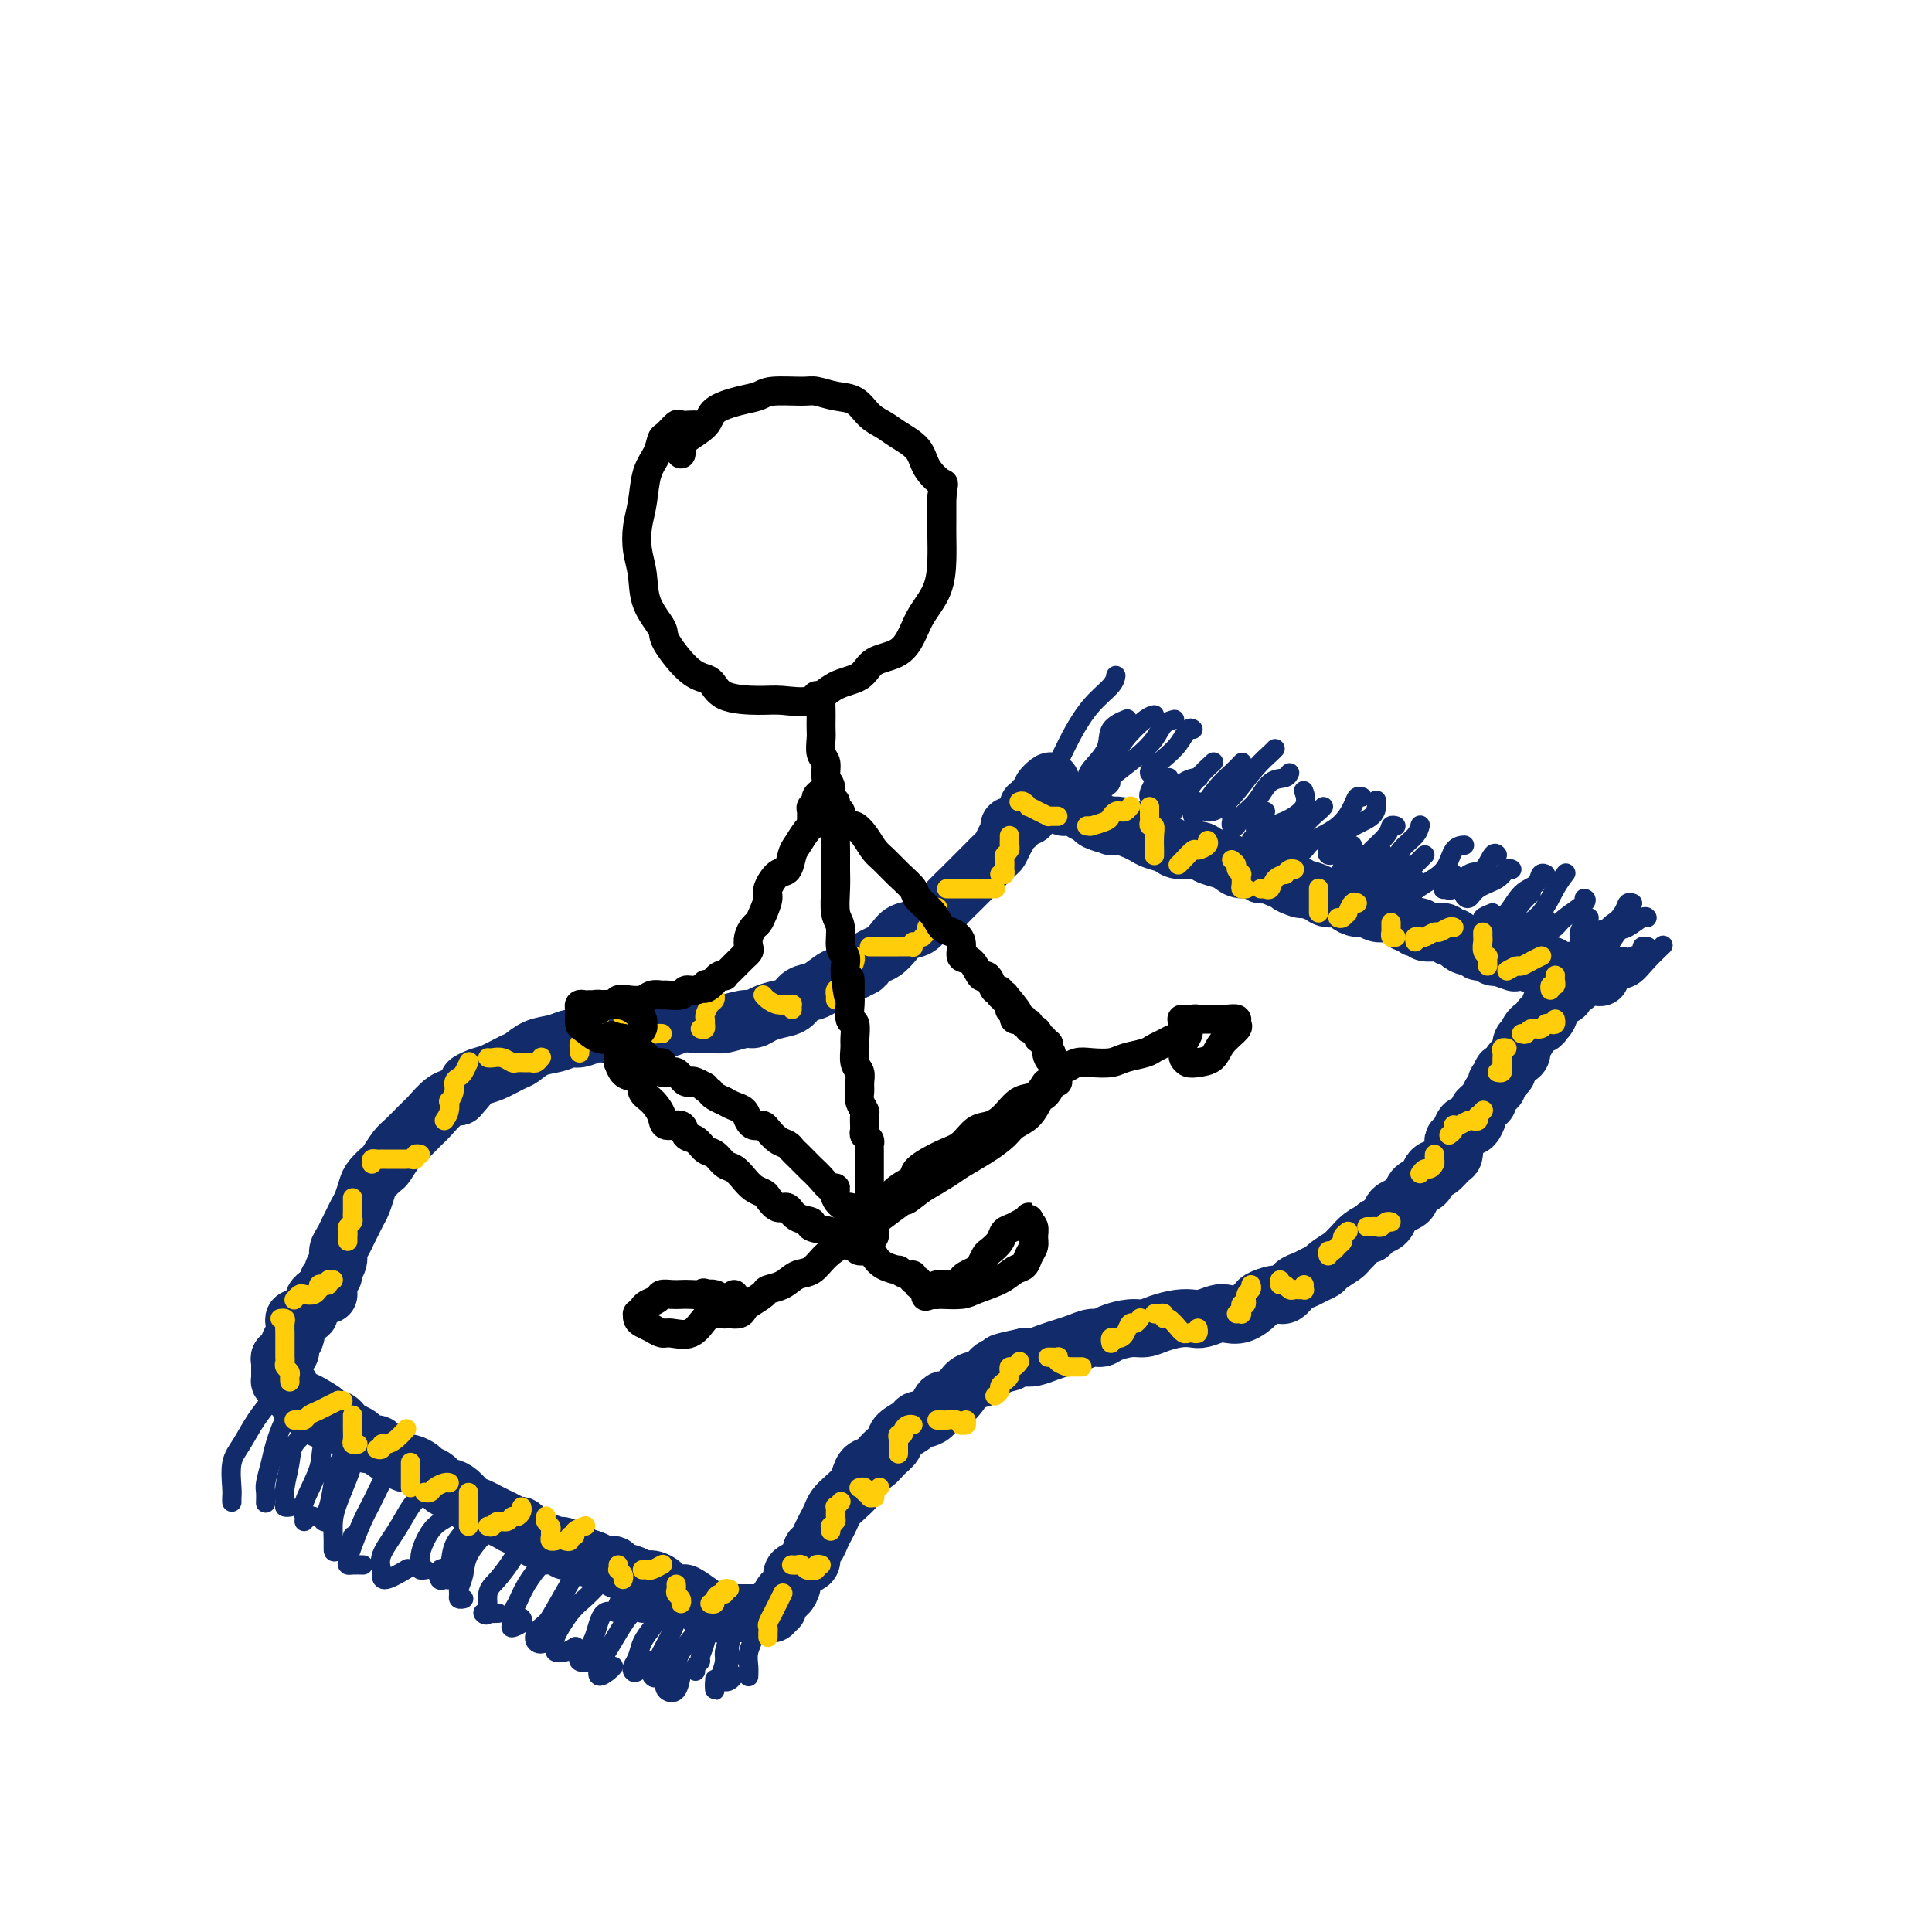 <svg viewBox='0 0 400 400' version='1.1' xmlns='http://www.w3.org/2000/svg' xmlns:xlink='http://www.w3.org/1999/xlink'><g fill='none' stroke='rgb(18,43,106)' stroke-width='12' stroke-linecap='round' stroke-linejoin='round'><path d='M68,268c-0.009,-0.333 -0.017,-0.666 0,-1c0.017,-0.334 0.061,-0.670 0,-1c-0.061,-0.330 -0.227,-0.655 0,-1c0.227,-0.345 0.849,-0.711 1,-1c0.151,-0.289 -0.167,-0.500 0,-1c0.167,-0.500 0.818,-1.289 1,-2c0.182,-0.711 -0.106,-1.346 0,-2c0.106,-0.654 0.606,-1.329 1,-2c0.394,-0.671 0.683,-1.338 1,-2c0.317,-0.662 0.661,-1.318 1,-2c0.339,-0.682 0.672,-1.391 1,-2c0.328,-0.609 0.650,-1.117 1,-2c0.350,-0.883 0.727,-2.142 1,-3c0.273,-0.858 0.442,-1.317 1,-2c0.558,-0.683 1.504,-1.591 2,-2c0.496,-0.409 0.541,-0.321 1,-1c0.459,-0.679 1.333,-2.126 2,-3c0.667,-0.874 1.126,-1.176 2,-2c0.874,-0.824 2.162,-2.169 3,-3c0.838,-0.831 1.226,-1.147 2,-2c0.774,-0.853 1.936,-2.244 3,-3c1.064,-0.756 2.032,-0.878 3,-1'/><path d='M95,227c3.304,-3.566 2.064,-2.982 2,-3c-0.064,-0.018 1.049,-0.639 2,-1c0.951,-0.361 1.742,-0.464 3,-1c1.258,-0.536 2.984,-1.507 4,-2c1.016,-0.493 1.321,-0.509 2,-1c0.679,-0.491 1.733,-1.456 3,-2c1.267,-0.544 2.747,-0.668 4,-1c1.253,-0.332 2.279,-0.873 3,-1c0.721,-0.127 1.137,0.158 2,0c0.863,-0.158 2.173,-0.760 3,-1c0.827,-0.240 1.170,-0.117 2,0c0.830,0.117 2.147,0.229 3,0c0.853,-0.229 1.242,-0.797 2,-1c0.758,-0.203 1.883,-0.040 3,0c1.117,0.040 2.224,-0.042 3,0c0.776,0.042 1.219,0.207 2,0c0.781,-0.207 1.898,-0.786 3,-1c1.102,-0.214 2.190,-0.061 3,0c0.810,0.061 1.344,0.031 2,0c0.656,-0.031 1.435,-0.064 2,0c0.565,0.064 0.917,0.224 2,0c1.083,-0.224 2.899,-0.832 4,-1c1.101,-0.168 1.487,0.106 2,0c0.513,-0.106 1.151,-0.591 2,-1c0.849,-0.409 1.908,-0.743 3,-1c1.092,-0.257 2.217,-0.436 3,-1c0.783,-0.564 1.224,-1.513 2,-2c0.776,-0.487 1.889,-0.512 3,-1c1.111,-0.488 2.222,-1.439 3,-2c0.778,-0.561 1.222,-0.732 2,-1c0.778,-0.268 1.889,-0.634 3,-1'/><path d='M177,201c3.628,-1.662 1.198,-0.816 1,-1c-0.198,-0.184 1.838,-1.396 3,-2c1.162,-0.604 1.452,-0.599 2,-1c0.548,-0.401 1.355,-1.206 2,-2c0.645,-0.794 1.130,-1.576 2,-2c0.870,-0.424 2.126,-0.489 3,-1c0.874,-0.511 1.367,-1.466 2,-2c0.633,-0.534 1.405,-0.646 2,-1c0.595,-0.354 1.014,-0.949 2,-2c0.986,-1.051 2.539,-2.557 3,-3c0.461,-0.443 -0.171,0.175 0,0c0.171,-0.175 1.145,-1.145 2,-2c0.855,-0.855 1.591,-1.594 2,-2c0.409,-0.406 0.492,-0.479 1,-1c0.508,-0.521 1.442,-1.488 2,-2c0.558,-0.512 0.741,-0.567 1,-1c0.259,-0.433 0.594,-1.243 1,-2c0.406,-0.757 0.882,-1.461 1,-2c0.118,-0.539 -0.122,-0.914 0,-1c0.122,-0.086 0.607,0.118 1,0c0.393,-0.118 0.694,-0.557 1,-1c0.306,-0.443 0.617,-0.889 1,-1c0.383,-0.111 0.839,0.115 1,0c0.161,-0.115 0.028,-0.570 0,-1c-0.028,-0.430 0.048,-0.836 0,-1c-0.048,-0.164 -0.220,-0.085 0,0c0.220,0.085 0.832,0.178 1,0c0.168,-0.178 -0.109,-0.625 0,-1c0.109,-0.375 0.602,-0.679 1,-1c0.398,-0.321 0.699,-0.661 1,-1'/><path d='M216,164c3.067,-3.800 0.733,-1.800 0,-1c-0.733,0.800 0.133,0.400 1,0'/><path d='M217,163c0.172,-0.220 0.103,-0.270 0,0c-0.103,0.270 -0.239,0.860 0,1c0.239,0.140 0.852,-0.169 1,0c0.148,0.169 -0.169,0.816 0,1c0.169,0.184 0.823,-0.095 1,0c0.177,0.095 -0.122,0.564 0,1c0.122,0.436 0.667,0.838 1,1c0.333,0.162 0.454,0.085 1,0c0.546,-0.085 1.517,-0.177 2,0c0.483,0.177 0.478,0.622 1,1c0.522,0.378 1.570,0.689 2,1c0.430,0.311 0.240,0.622 1,1c0.760,0.378 2.469,0.822 3,1c0.531,0.178 -0.116,0.089 0,0c0.116,-0.089 0.994,-0.179 2,0c1.006,0.179 2.140,0.626 3,1c0.860,0.374 1.445,0.674 2,1c0.555,0.326 1.078,0.679 2,1c0.922,0.321 2.243,0.611 3,1c0.757,0.389 0.952,0.877 2,1c1.048,0.123 2.951,-0.121 4,0c1.049,0.121 1.244,0.606 2,1c0.756,0.394 2.073,0.698 3,1c0.927,0.302 1.465,0.602 2,1c0.535,0.398 1.066,0.894 2,1c0.934,0.106 2.271,-0.178 3,0c0.729,0.178 0.850,0.817 1,1c0.150,0.183 0.329,-0.091 1,0c0.671,0.091 1.836,0.545 3,1'/><path d='M265,182c6.215,2.019 2.752,1.067 2,1c-0.752,-0.067 1.207,0.752 2,1c0.793,0.248 0.421,-0.074 1,0c0.579,0.074 2.108,0.546 3,1c0.892,0.454 1.145,0.891 2,1c0.855,0.109 2.312,-0.111 3,0c0.688,0.111 0.608,0.552 1,1c0.392,0.448 1.256,0.904 2,1c0.744,0.096 1.369,-0.168 2,0c0.631,0.168 1.270,0.767 2,1c0.730,0.233 1.553,0.100 2,0c0.447,-0.100 0.520,-0.167 1,0c0.480,0.167 1.368,0.567 2,1c0.632,0.433 1.010,0.900 1,1c-0.010,0.100 -0.407,-0.165 0,0c0.407,0.165 1.620,0.762 2,1c0.380,0.238 -0.072,0.117 0,0c0.072,-0.117 0.667,-0.228 1,0c0.333,0.228 0.404,0.797 1,1c0.596,0.203 1.718,0.040 2,0c0.282,-0.040 -0.276,0.045 0,0c0.276,-0.045 1.386,-0.218 2,0c0.614,0.218 0.733,0.828 1,1c0.267,0.172 0.683,-0.093 1,0c0.317,0.093 0.537,0.546 1,1c0.463,0.454 1.171,0.910 2,1c0.829,0.090 1.780,-0.186 2,0c0.220,0.186 -0.292,0.833 0,1c0.292,0.167 1.386,-0.147 2,0c0.614,0.147 0.747,0.756 1,1c0.253,0.244 0.627,0.122 1,0'/><path d='M310,198c6.979,2.475 1.925,0.662 0,0c-1.925,-0.662 -0.723,-0.174 0,0c0.723,0.174 0.967,0.032 1,0c0.033,-0.032 -0.146,0.044 0,0c0.146,-0.044 0.615,-0.209 1,0c0.385,0.209 0.684,0.792 1,1c0.316,0.208 0.649,0.042 1,0c0.351,-0.042 0.720,0.041 1,0c0.280,-0.041 0.470,-0.207 1,0c0.530,0.207 1.400,0.788 2,1c0.600,0.212 0.932,0.056 1,0c0.068,-0.056 -0.126,-0.011 0,0c0.126,0.011 0.573,-0.011 1,0c0.427,0.011 0.835,0.056 1,0c0.165,-0.056 0.086,-0.211 0,0c-0.086,0.211 -0.179,0.789 0,1c0.179,0.211 0.629,0.057 1,0c0.371,-0.057 0.663,-0.015 1,0c0.337,0.015 0.720,0.004 1,0c0.280,-0.004 0.457,-0.002 1,0c0.543,0.002 1.452,0.003 2,0c0.548,-0.003 0.734,-0.011 1,0c0.266,0.011 0.610,0.041 1,0c0.390,-0.041 0.826,-0.155 1,0c0.174,0.155 0.087,0.577 0,1'/><path d='M330,202c2.933,0.622 0.267,0.178 -1,0c-1.267,-0.178 -1.133,-0.089 -1,0'/><path d='M328,202c-0.305,0.001 -0.067,0.004 0,0c0.067,-0.004 -0.039,-0.016 0,0c0.039,0.016 0.221,0.061 0,0c-0.221,-0.061 -0.847,-0.228 -1,0c-0.153,0.228 0.165,0.850 0,1c-0.165,0.150 -0.815,-0.171 -1,0c-0.185,0.171 0.095,0.834 0,1c-0.095,0.166 -0.564,-0.166 -1,0c-0.436,0.166 -0.839,0.828 -1,1c-0.161,0.172 -0.081,-0.147 0,0c0.081,0.147 0.161,0.761 0,1c-0.161,0.239 -0.564,0.104 -1,0c-0.436,-0.104 -0.904,-0.178 -1,0c-0.096,0.178 0.181,0.607 0,1c-0.181,0.393 -0.819,0.750 -1,1c-0.181,0.250 0.097,0.392 0,1c-0.097,0.608 -0.568,1.681 -1,2c-0.432,0.319 -0.824,-0.117 -1,0c-0.176,0.117 -0.137,0.787 0,1c0.137,0.213 0.373,-0.032 0,0c-0.373,0.032 -1.353,0.341 -2,1c-0.647,0.659 -0.961,1.668 -1,2c-0.039,0.332 0.196,-0.012 0,0c-0.196,0.012 -0.823,0.382 -1,1c-0.177,0.618 0.097,1.485 0,2c-0.097,0.515 -0.565,0.677 -1,1c-0.435,0.323 -0.839,0.807 -1,1c-0.161,0.193 -0.081,0.097 0,0'/><path d='M313,220c-2.482,3.249 -1.187,2.372 -1,2c0.187,-0.372 -0.734,-0.240 -1,0c-0.266,0.240 0.122,0.588 0,1c-0.122,0.412 -0.755,0.889 -1,1c-0.245,0.111 -0.103,-0.143 0,0c0.103,0.143 0.169,0.682 0,1c-0.169,0.318 -0.571,0.414 -1,1c-0.429,0.586 -0.885,1.661 -1,2c-0.115,0.339 0.110,-0.060 0,0c-0.110,0.060 -0.554,0.577 -1,1c-0.446,0.423 -0.893,0.753 -1,1c-0.107,0.247 0.126,0.413 0,1c-0.126,0.587 -0.612,1.597 -1,2c-0.388,0.403 -0.678,0.201 -1,0c-0.322,-0.201 -0.674,-0.401 -1,0c-0.326,0.401 -0.625,1.401 -1,2c-0.375,0.599 -0.825,0.795 -1,1c-0.175,0.205 -0.074,0.419 0,1c0.074,0.581 0.122,1.531 0,2c-0.122,0.469 -0.413,0.458 -1,1c-0.587,0.542 -1.470,1.636 -2,2c-0.530,0.364 -0.705,-0.001 -1,0c-0.295,0.001 -0.708,0.367 -1,1c-0.292,0.633 -0.463,1.532 -1,2c-0.537,0.468 -1.439,0.506 -2,1c-0.561,0.494 -0.779,1.446 -1,2c-0.221,0.554 -0.443,0.712 -1,1c-0.557,0.288 -1.448,0.706 -2,1c-0.552,0.294 -0.764,0.464 -1,1c-0.236,0.536 -0.496,1.439 -1,2c-0.504,0.561 -1.252,0.781 -2,1'/><path d='M285,254c-2.609,2.515 -1.131,1.303 -1,1c0.131,-0.303 -1.086,0.304 -2,1c-0.914,0.696 -1.525,1.482 -2,2c-0.475,0.518 -0.813,0.769 -1,1c-0.187,0.231 -0.224,0.444 -1,1c-0.776,0.556 -2.291,1.457 -3,2c-0.709,0.543 -0.613,0.728 -1,1c-0.387,0.272 -1.257,0.632 -2,1c-0.743,0.368 -1.359,0.743 -2,1c-0.641,0.257 -1.308,0.396 -2,1c-0.692,0.604 -1.409,1.672 -2,2c-0.591,0.328 -1.054,-0.084 -2,0c-0.946,0.084 -2.374,0.662 -3,1c-0.626,0.338 -0.451,0.434 -1,1c-0.549,0.566 -1.823,1.602 -3,2c-1.177,0.398 -2.257,0.159 -3,0c-0.743,-0.159 -1.150,-0.236 -2,0c-0.850,0.236 -2.142,0.785 -3,1c-0.858,0.215 -1.281,0.095 -2,0c-0.719,-0.095 -1.733,-0.166 -3,0c-1.267,0.166 -2.787,0.570 -4,1c-1.213,0.430 -2.120,0.885 -3,1c-0.880,0.115 -1.733,-0.110 -3,0c-1.267,0.110 -2.947,0.554 -4,1c-1.053,0.446 -1.478,0.893 -2,1c-0.522,0.107 -1.141,-0.125 -2,0c-0.859,0.125 -1.960,0.608 -3,1c-1.040,0.392 -2.021,0.693 -3,1c-0.979,0.307 -1.956,0.621 -3,1c-1.044,0.379 -2.155,0.823 -3,1c-0.845,0.177 -1.422,0.089 -2,0'/><path d='M212,281c-7.480,1.588 -3.681,1.058 -3,1c0.681,-0.058 -1.757,0.357 -3,1c-1.243,0.643 -1.292,1.514 -2,2c-0.708,0.486 -2.075,0.585 -3,1c-0.925,0.415 -1.408,1.144 -2,2c-0.592,0.856 -1.294,1.839 -2,2c-0.706,0.161 -1.415,-0.501 -2,0c-0.585,0.501 -1.045,2.165 -2,3c-0.955,0.835 -2.406,0.842 -3,1c-0.594,0.158 -0.333,0.466 -1,1c-0.667,0.534 -2.262,1.294 -3,2c-0.738,0.706 -0.618,1.358 -1,2c-0.382,0.642 -1.268,1.274 -2,2c-0.732,0.726 -1.312,1.545 -2,2c-0.688,0.455 -1.483,0.544 -2,1c-0.517,0.456 -0.754,1.277 -1,2c-0.246,0.723 -0.500,1.349 -1,2c-0.500,0.651 -1.247,1.329 -2,2c-0.753,0.671 -1.511,1.336 -2,2c-0.489,0.664 -0.709,1.329 -1,2c-0.291,0.671 -0.652,1.349 -1,2c-0.348,0.651 -0.684,1.273 -1,2c-0.316,0.727 -0.613,1.557 -1,2c-0.387,0.443 -0.864,0.499 -1,1c-0.136,0.501 0.070,1.446 0,2c-0.070,0.554 -0.414,0.716 -1,1c-0.586,0.284 -1.414,0.689 -2,1c-0.586,0.311 -0.930,0.527 -1,1c-0.070,0.473 0.135,1.204 0,2c-0.135,0.796 -0.610,1.656 -1,2c-0.390,0.344 -0.695,0.172 -1,0'/><path d='M162,330c-3.647,5.288 -0.766,2.009 0,1c0.766,-1.009 -0.583,0.251 -1,1c-0.417,0.749 0.098,0.985 0,1c-0.098,0.015 -0.810,-0.192 -1,0c-0.190,0.192 0.142,0.784 0,1c-0.142,0.216 -0.758,0.058 -1,0c-0.242,-0.058 -0.111,-0.016 0,0c0.111,0.016 0.200,0.004 0,0c-0.200,-0.004 -0.691,-0.001 -1,0c-0.309,0.001 -0.436,0.000 -1,0c-0.564,-0.000 -1.565,-0.000 -2,0c-0.435,0.000 -0.305,0.001 -1,0c-0.695,-0.001 -2.214,-0.004 -3,0c-0.786,0.004 -0.838,0.013 -1,0c-0.162,-0.013 -0.433,-0.050 -1,0c-0.567,0.050 -1.431,0.186 -2,0c-0.569,-0.186 -0.843,-0.694 -1,-1c-0.157,-0.306 -0.198,-0.410 -1,-1c-0.802,-0.590 -2.364,-1.665 -3,-2c-0.636,-0.335 -0.345,0.069 -1,0c-0.655,-0.069 -2.257,-0.610 -3,-1c-0.743,-0.390 -0.626,-0.629 -1,-1c-0.374,-0.371 -1.237,-0.874 -2,-1c-0.763,-0.126 -1.426,0.125 -2,0c-0.574,-0.125 -1.059,-0.625 -2,-1c-0.941,-0.375 -2.340,-0.625 -3,-1c-0.660,-0.375 -0.583,-0.874 -1,-1c-0.417,-0.126 -1.328,0.121 -2,0c-0.672,-0.121 -1.104,-0.609 -2,-1c-0.896,-0.391 -2.256,-0.683 -3,-1c-0.744,-0.317 -0.872,-0.658 -1,-1'/><path d='M119,321c-4.705,-1.965 -2.469,-0.377 -2,0c0.469,0.377 -0.829,-0.459 -2,-1c-1.171,-0.541 -2.215,-0.789 -3,-1c-0.785,-0.211 -1.313,-0.385 -2,-1c-0.687,-0.615 -1.535,-1.670 -2,-2c-0.465,-0.330 -0.547,0.066 -1,0c-0.453,-0.066 -1.276,-0.594 -2,-1c-0.724,-0.406 -1.348,-0.690 -2,-1c-0.652,-0.310 -1.330,-0.648 -2,-1c-0.670,-0.352 -1.330,-0.720 -2,-1c-0.670,-0.280 -1.348,-0.474 -2,-1c-0.652,-0.526 -1.278,-1.384 -2,-2c-0.722,-0.616 -1.540,-0.991 -2,-1c-0.460,-0.009 -0.561,0.347 -1,0c-0.439,-0.347 -1.216,-1.399 -2,-2c-0.784,-0.601 -1.574,-0.752 -2,-1c-0.426,-0.248 -0.489,-0.595 -1,-1c-0.511,-0.405 -1.470,-0.869 -2,-1c-0.530,-0.131 -0.632,0.071 -1,0c-0.368,-0.071 -1.002,-0.414 -2,-1c-0.998,-0.586 -2.360,-1.414 -3,-2c-0.640,-0.586 -0.556,-0.931 -1,-1c-0.444,-0.069 -1.414,0.136 -2,0c-0.586,-0.136 -0.787,-0.615 -1,-1c-0.213,-0.385 -0.437,-0.678 -1,-1c-0.563,-0.322 -1.464,-0.674 -2,-1c-0.536,-0.326 -0.707,-0.626 -1,-1c-0.293,-0.374 -0.707,-0.822 -1,-1c-0.293,-0.178 -0.463,-0.086 -1,0c-0.537,0.086 -1.439,0.168 -2,0c-0.561,-0.168 -0.780,-0.584 -1,-1'/><path d='M66,293c-8.168,-4.515 -2.088,-1.802 0,-1c2.088,0.802 0.182,-0.306 -1,-1c-1.182,-0.694 -1.641,-0.973 -2,-1c-0.359,-0.027 -0.617,0.199 -1,0c-0.383,-0.199 -0.890,-0.823 -1,-1c-0.110,-0.177 0.177,0.092 0,0c-0.177,-0.092 -0.818,-0.546 -1,-1c-0.182,-0.454 0.095,-0.909 0,-1c-0.095,-0.091 -0.561,0.183 -1,0c-0.439,-0.183 -0.850,-0.824 -1,-1c-0.150,-0.176 -0.040,0.111 0,0c0.040,-0.111 0.011,-0.621 0,-1c-0.011,-0.379 -0.004,-0.627 0,-1c0.004,-0.373 0.005,-0.871 0,-1c-0.005,-0.129 -0.016,0.110 0,0c0.016,-0.110 0.061,-0.568 0,-1c-0.061,-0.432 -0.226,-0.837 0,-1c0.226,-0.163 0.844,-0.085 1,0c0.156,0.085 -0.152,0.178 0,0c0.152,-0.178 0.762,-0.625 1,-1c0.238,-0.375 0.102,-0.678 0,-1c-0.102,-0.322 -0.172,-0.663 0,-1c0.172,-0.337 0.586,-0.668 1,-1'/><path d='M61,277c0.464,-1.345 0.123,-0.206 0,0c-0.123,0.206 -0.029,-0.519 0,-1c0.029,-0.481 -0.007,-0.716 0,-1c0.007,-0.284 0.059,-0.616 0,-1c-0.059,-0.384 -0.227,-0.821 0,-1c0.227,-0.179 0.850,-0.100 1,0c0.150,0.100 -0.171,0.220 0,0c0.171,-0.220 0.834,-0.780 1,-1c0.166,-0.220 -0.167,-0.100 0,0c0.167,0.100 0.833,0.181 1,0c0.167,-0.181 -0.165,-0.623 0,-1c0.165,-0.377 0.828,-0.689 1,-1c0.172,-0.311 -0.146,-0.622 0,-1c0.146,-0.378 0.756,-0.822 1,-1c0.244,-0.178 0.122,-0.089 0,0'/></g>
<g fill='none' stroke='rgb(18,43,106)' stroke-width='4' stroke-linecap='round' stroke-linejoin='round'><path d='M61,286c-0.329,0.012 -0.657,0.024 -1,0c-0.343,-0.024 -0.700,-0.085 -1,0c-0.300,0.085 -0.543,0.317 -1,1c-0.457,0.683 -1.128,1.818 -2,3c-0.872,1.182 -1.947,2.410 -3,4c-1.053,1.590 -2.086,3.540 -3,5c-0.914,1.460 -1.709,2.430 -2,4c-0.291,1.570 -0.078,3.740 0,5c0.078,1.260 0.021,1.608 0,2c-0.021,0.392 -0.006,0.826 0,1c0.006,0.174 0.003,0.087 0,0'/><path d='M61,293c-0.641,-0.052 -1.282,-0.103 -2,1c-0.718,1.103 -1.513,3.361 -2,5c-0.487,1.639 -0.666,2.660 -1,4c-0.334,1.340 -0.821,2.998 -1,4c-0.179,1.002 -0.048,1.347 0,2c0.048,0.653 0.014,1.615 0,2c-0.014,0.385 -0.007,0.192 0,0'/><path d='M65,294c-0.105,0.592 -0.210,1.184 -1,2c-0.790,0.816 -2.265,1.854 -3,3c-0.735,1.146 -0.729,2.398 -1,4c-0.271,1.602 -0.818,3.554 -1,5c-0.182,1.446 0.003,2.388 0,3c-0.003,0.612 -0.193,0.896 0,1c0.193,0.104 0.769,0.030 1,0c0.231,-0.030 0.115,-0.015 0,0'/><path d='M70,295c0.334,0.184 0.668,0.367 0,1c-0.668,0.633 -2.337,1.715 -3,3c-0.663,1.285 -0.318,2.771 -1,5c-0.682,2.229 -2.389,5.200 -3,7c-0.611,1.800 -0.125,2.430 0,3c0.125,0.570 -0.111,1.081 0,1c0.111,-0.081 0.568,-0.752 1,-1c0.432,-0.248 0.838,-0.071 1,0c0.162,0.071 0.081,0.035 0,0'/><path d='M72,300c0.202,0.281 0.405,0.561 0,1c-0.405,0.439 -1.416,1.035 -2,2c-0.584,0.965 -0.741,2.297 -1,4c-0.259,1.703 -0.619,3.777 -1,5c-0.381,1.223 -0.783,1.596 -1,2c-0.217,0.404 -0.251,0.840 0,1c0.251,0.160 0.786,0.046 1,0c0.214,-0.046 0.107,-0.023 0,0'/><path d='M73,303c-0.227,0.795 -0.453,1.589 -1,3c-0.547,1.411 -1.414,3.437 -2,5c-0.586,1.563 -0.892,2.661 -1,4c-0.108,1.339 -0.019,2.919 0,4c0.019,1.081 -0.034,1.663 0,2c0.034,0.337 0.153,0.431 1,0c0.847,-0.431 2.420,-1.385 3,-2c0.580,-0.615 0.166,-0.890 0,-1c-0.166,-0.110 -0.083,-0.055 0,0'/><path d='M80,306c-0.243,0.056 -0.485,0.113 -1,1c-0.515,0.887 -1.301,2.606 -2,4c-0.699,1.394 -1.310,2.465 -2,4c-0.690,1.535 -1.460,3.536 -2,5c-0.540,1.464 -0.852,2.392 -1,3c-0.148,0.608 -0.132,0.895 0,1c0.132,0.105 0.382,0.028 1,0c0.618,-0.028 1.605,-0.008 2,0c0.395,0.008 0.197,0.004 0,0'/><path d='M87,310c-0.597,0.408 -1.193,0.815 -2,2c-0.807,1.185 -1.824,3.146 -3,5c-1.176,1.854 -2.510,3.599 -3,5c-0.490,1.401 -0.135,2.456 0,3c0.135,0.544 0.050,0.577 0,1c-0.050,0.423 -0.065,1.237 1,1c1.065,-0.237 3.210,-1.525 4,-2c0.790,-0.475 0.226,-0.136 0,0c-0.226,0.136 -0.113,0.068 0,0'/><path d='M93,314c-1.072,0.583 -2.145,1.165 -3,2c-0.855,0.835 -1.493,1.922 -2,3c-0.507,1.078 -0.882,2.145 -1,3c-0.118,0.855 0.021,1.497 0,2c-0.021,0.503 -0.201,0.867 0,1c0.201,0.133 0.785,0.036 1,0c0.215,-0.036 0.061,-0.010 0,0c-0.061,0.010 -0.031,0.005 0,0'/><path d='M98,314c-0.097,0.510 -0.195,1.020 -1,2c-0.805,0.980 -2.318,2.430 -3,4c-0.682,1.570 -0.534,3.259 -1,4c-0.466,0.741 -1.547,0.535 -2,1c-0.453,0.465 -0.279,1.603 0,2c0.279,0.397 0.662,0.055 1,0c0.338,-0.055 0.629,0.178 1,0c0.371,-0.178 0.820,-0.765 1,-1c0.180,-0.235 0.090,-0.117 0,0'/><path d='M101,316c0.028,0.404 0.056,0.809 0,1c-0.056,0.191 -0.197,0.169 -1,1c-0.803,0.831 -2.269,2.514 -3,4c-0.731,1.486 -0.728,2.777 -1,4c-0.272,1.223 -0.819,2.380 -1,3c-0.181,0.620 0.003,0.702 0,1c-0.003,0.298 -0.193,0.811 0,1c0.193,0.189 0.769,0.054 1,0c0.231,-0.054 0.115,-0.027 0,0'/><path d='M107,321c-0.146,0.451 -0.292,0.902 -1,2c-0.708,1.098 -1.978,2.844 -3,4c-1.022,1.156 -1.797,1.721 -2,3c-0.203,1.279 0.167,3.271 0,4c-0.167,0.729 -0.869,0.195 -1,0c-0.131,-0.195 0.311,-0.053 1,0c0.689,0.053 1.625,0.015 2,0c0.375,-0.015 0.187,-0.008 0,0'/><path d='M113,324c-0.135,-0.344 -0.270,-0.688 -1,0c-0.730,0.688 -2.054,2.410 -3,4c-0.946,1.590 -1.514,3.050 -2,4c-0.486,0.950 -0.890,1.389 -1,2c-0.110,0.611 0.076,1.393 0,2c-0.076,0.607 -0.412,1.039 0,1c0.412,-0.039 1.572,-0.549 2,-1c0.428,-0.451 0.122,-0.843 0,-1c-0.122,-0.157 -0.061,-0.078 0,0'/><path d='M119,326c0.408,-0.714 0.815,-1.428 0,0c-0.815,1.428 -2.854,4.997 -4,7c-1.146,2.003 -1.400,2.438 -2,3c-0.600,0.562 -1.548,1.250 -2,2c-0.452,0.750 -0.410,1.562 0,2c0.410,0.438 1.187,0.503 2,0c0.813,-0.503 1.661,-1.572 2,-2c0.339,-0.428 0.170,-0.214 0,0'/><path d='M124,328c-1.020,1.066 -2.040,2.131 -3,3c-0.960,0.869 -1.859,1.540 -3,3c-1.141,1.460 -2.523,3.708 -3,5c-0.477,1.292 -0.051,1.628 0,2c0.051,0.372 -0.275,0.780 0,1c0.275,0.220 1.151,0.252 2,0c0.849,-0.252 1.671,-0.786 2,-1c0.329,-0.214 0.164,-0.107 0,0'/><path d='M128,332c-0.079,0.275 -0.157,0.550 0,1c0.157,0.450 0.550,1.076 0,1c-0.550,-0.076 -2.044,-0.854 -3,0c-0.956,0.854 -1.375,3.340 -2,5c-0.625,1.660 -1.456,2.494 -2,3c-0.544,0.506 -0.800,0.685 -1,1c-0.200,0.315 -0.342,0.765 0,1c0.342,0.235 1.169,0.256 2,0c0.831,-0.256 1.666,-0.787 2,-1c0.334,-0.213 0.167,-0.106 0,0'/><path d='M133,333c0.158,0.506 0.316,1.013 0,1c-0.316,-0.013 -1.106,-0.545 -2,0c-0.894,0.545 -1.893,2.168 -3,4c-1.107,1.832 -2.321,3.874 -3,5c-0.679,1.126 -0.823,1.335 -1,2c-0.177,0.665 -0.388,1.787 0,2c0.388,0.213 1.374,-0.481 2,-1c0.626,-0.519 0.893,-0.863 1,-1c0.107,-0.137 0.053,-0.069 0,0'/><path d='M137,334c-0.641,1.005 -1.283,2.010 -2,3c-0.717,0.990 -1.511,1.966 -2,3c-0.489,1.034 -0.674,2.126 -1,3c-0.326,0.874 -0.795,1.530 -1,2c-0.205,0.470 -0.148,0.755 0,1c0.148,0.245 0.386,0.451 1,0c0.614,-0.451 1.604,-1.557 2,-2c0.396,-0.443 0.198,-0.221 0,0'/><path d='M143,334c-0.673,-0.344 -1.347,-0.688 -2,0c-0.653,0.688 -1.286,2.408 -2,4c-0.714,1.592 -1.509,3.057 -2,4c-0.491,0.943 -0.679,1.366 -1,2c-0.321,0.634 -0.776,1.480 -1,2c-0.224,0.520 -0.218,0.714 0,1c0.218,0.286 0.646,0.664 1,0c0.354,-0.664 0.634,-2.371 1,-3c0.366,-0.629 0.819,-0.180 1,0c0.181,0.180 0.091,0.090 0,0'/><path d='M146,336c0.015,-0.073 0.030,-0.146 -1,1c-1.030,1.146 -3.107,3.511 -4,5c-0.893,1.489 -0.604,2.101 -1,3c-0.396,0.899 -1.479,2.086 -2,3c-0.521,0.914 -0.480,1.554 0,2c0.480,0.446 1.398,0.697 2,0c0.602,-0.697 0.886,-2.342 1,-3c0.114,-0.658 0.057,-0.329 0,0'/><path d='M146,338c-0.033,-0.142 -0.065,-0.284 0,0c0.065,0.284 0.228,0.994 0,2c-0.228,1.006 -0.846,2.308 -1,3c-0.154,0.692 0.154,0.773 0,1c-0.154,0.227 -0.772,0.600 -1,1c-0.228,0.400 -0.065,0.829 0,1c0.065,0.171 0.033,0.086 0,0'/><path d='M151,339c-0.445,1.130 -0.890,2.260 -1,3c-0.110,0.740 0.114,1.091 0,2c-0.114,0.909 -0.566,2.376 -1,3c-0.434,0.624 -0.848,0.404 -1,1c-0.152,0.596 -0.041,2.007 0,2c0.041,-0.007 0.012,-1.430 0,-2c-0.012,-0.570 -0.006,-0.285 0,0'/><path d='M152,338c-0.453,0.983 -0.907,1.966 -1,3c-0.093,1.034 0.174,2.120 0,3c-0.174,0.880 -0.789,1.552 -1,2c-0.211,0.448 -0.018,0.670 0,1c0.018,0.330 -0.140,0.769 0,1c0.140,0.231 0.576,0.255 1,0c0.424,-0.255 0.835,-0.787 1,-1c0.165,-0.213 0.082,-0.106 0,0'/><path d='M155,338c0.536,0.158 1.072,0.315 1,1c-0.072,0.685 -0.751,1.896 -1,3c-0.249,1.104 -0.067,2.100 0,3c0.067,0.900 0.018,1.704 0,2c-0.018,0.296 -0.005,0.085 0,0c0.005,-0.085 0.003,-0.042 0,0'/><path d='M217,164c-0.160,-0.533 -0.320,-1.066 0,-2c0.320,-0.934 1.119,-2.268 2,-4c0.881,-1.732 1.844,-3.862 3,-6c1.156,-2.138 2.506,-4.284 4,-6c1.494,-1.716 3.133,-3.000 4,-4c0.867,-1.000 0.962,-1.714 1,-2c0.038,-0.286 0.019,-0.143 0,0'/><path d='M226,161c0.105,0.047 0.209,0.093 0,0c-0.209,-0.093 -0.732,-0.326 0,-1c0.732,-0.674 2.718,-1.788 4,-3c1.282,-1.212 1.859,-2.521 3,-4c1.141,-1.479 2.846,-3.129 4,-4c1.154,-0.871 1.758,-0.963 2,-1c0.242,-0.037 0.121,-0.018 0,0'/><path d='M229,162c-0.146,0.531 -0.292,1.062 0,1c0.292,-0.062 1.022,-0.717 1,-1c-0.022,-0.283 -0.797,-0.195 0,-1c0.797,-0.805 3.167,-2.503 5,-4c1.833,-1.497 3.131,-2.793 4,-4c0.869,-1.207 1.311,-2.325 2,-3c0.689,-0.675 1.625,-0.907 2,-1c0.375,-0.093 0.187,-0.046 0,0'/><path d='M239,158c-0.547,0.826 -1.093,1.653 -1,2c0.093,0.347 0.826,0.215 1,0c0.174,-0.215 -0.213,-0.513 0,-1c0.213,-0.487 1.024,-1.164 2,-2c0.976,-0.836 2.117,-1.832 3,-3c0.883,-1.168 1.507,-2.507 2,-3c0.493,-0.493 0.855,-0.141 1,0c0.145,0.141 0.072,0.070 0,0'/><path d='M239,162c0.109,-0.192 0.218,-0.384 0,0c-0.218,0.384 -0.762,1.343 -1,2c-0.238,0.657 -0.169,1.013 0,1c0.169,-0.013 0.437,-0.395 1,-1c0.563,-0.605 1.421,-1.432 2,-2c0.579,-0.568 0.880,-0.877 1,-1c0.120,-0.123 0.060,-0.062 0,0'/><path d='M239,167c-0.545,0.431 -1.090,0.862 -1,1c0.090,0.138 0.816,-0.015 1,0c0.184,0.015 -0.175,0.200 0,0c0.175,-0.200 0.882,-0.786 2,-2c1.118,-1.214 2.647,-3.058 4,-4c1.353,-0.942 2.529,-0.984 3,-1c0.471,-0.016 0.235,-0.008 0,0'/><path d='M242,169c-0.517,0.523 -1.034,1.046 -1,1c0.034,-0.046 0.619,-0.661 1,-1c0.381,-0.339 0.557,-0.402 1,-1c0.443,-0.598 1.152,-1.729 2,-3c0.848,-1.271 1.836,-2.681 3,-4c1.164,-1.319 2.506,-2.547 3,-3c0.494,-0.453 0.141,-0.129 0,0c-0.141,0.129 -0.071,0.065 0,0'/><path d='M248,166c-0.395,0.167 -0.791,0.333 -1,1c-0.209,0.667 -0.233,1.833 0,2c0.233,0.167 0.721,-0.667 1,-1c0.279,-0.333 0.348,-0.167 1,-1c0.652,-0.833 1.886,-2.667 3,-4c1.114,-1.333 2.108,-2.167 3,-3c0.892,-0.833 1.684,-1.667 2,-2c0.316,-0.333 0.158,-0.167 0,0'/><path d='M251,167c-0.492,0.407 -0.985,0.815 -1,1c-0.015,0.185 0.447,0.148 1,0c0.553,-0.148 1.195,-0.408 2,-1c0.805,-0.592 1.771,-1.518 3,-3c1.229,-1.482 2.721,-3.521 4,-5c1.279,-1.479 2.344,-2.398 3,-3c0.656,-0.602 0.902,-0.886 1,-1c0.098,-0.114 0.049,-0.057 0,0'/><path d='M255,169c0.027,0.321 0.055,0.643 0,1c-0.055,0.357 -0.192,0.751 0,1c0.192,0.249 0.713,0.355 1,0c0.287,-0.355 0.340,-1.171 1,-2c0.660,-0.829 1.928,-1.673 3,-3c1.072,-1.327 1.947,-3.139 3,-4c1.053,-0.861 2.283,-0.770 3,-1c0.717,-0.230 0.919,-0.780 1,-1c0.081,-0.220 0.040,-0.110 0,0'/><path d='M262,168c-0.881,1.058 -1.762,2.116 -2,3c-0.238,0.884 0.168,1.594 0,2c-0.168,0.406 -0.909,0.507 -1,1c-0.091,0.493 0.469,1.379 1,1c0.531,-0.379 1.032,-2.021 2,-3c0.968,-0.979 2.404,-1.293 4,-2c1.596,-0.707 3.353,-1.806 4,-3c0.647,-1.194 0.185,-2.484 0,-3c-0.185,-0.516 -0.092,-0.258 0,0'/><path d='M266,171c0.201,-0.430 0.402,-0.861 0,0c-0.402,0.861 -1.405,3.013 -2,4c-0.595,0.987 -0.780,0.808 -1,1c-0.220,0.192 -0.476,0.755 0,1c0.476,0.245 1.683,0.171 3,-1c1.317,-1.171 2.745,-3.437 4,-5c1.255,-1.563 2.338,-2.421 3,-3c0.662,-0.579 0.903,-0.880 1,-1c0.097,-0.120 0.048,-0.060 0,0'/><path d='M270,173c0.212,0.231 0.424,0.463 0,1c-0.424,0.537 -1.485,1.380 -2,2c-0.515,0.620 -0.485,1.018 0,1c0.485,-0.018 1.425,-0.454 2,-1c0.575,-0.546 0.785,-1.204 2,-2c1.215,-0.796 3.436,-1.730 5,-3c1.564,-1.270 2.471,-2.877 3,-4c0.529,-1.123 0.681,-1.764 1,-2c0.319,-0.236 0.805,-0.067 1,0c0.195,0.067 0.097,0.034 0,0'/><path d='M279,170c0.308,0.146 0.617,0.292 0,1c-0.617,0.708 -2.158,1.979 -3,3c-0.842,1.021 -0.983,1.791 -1,2c-0.017,0.209 0.090,-0.145 0,0c-0.090,0.145 -0.378,0.788 0,1c0.378,0.212 1.422,-0.007 2,-1c0.578,-0.993 0.691,-2.761 2,-4c1.309,-1.239 3.814,-1.949 5,-3c1.186,-1.051 1.053,-2.443 1,-3c-0.053,-0.557 -0.027,-0.278 0,0'/><path d='M280,175c0.086,0.114 0.172,0.229 0,1c-0.172,0.771 -0.603,2.199 -1,3c-0.397,0.801 -0.761,0.976 -1,1c-0.239,0.024 -0.352,-0.102 0,0c0.352,0.102 1.170,0.434 2,0c0.830,-0.434 1.673,-1.633 3,-3c1.327,-1.367 3.139,-2.903 4,-4c0.861,-1.097 0.770,-1.757 1,-2c0.230,-0.243 0.780,-0.069 1,0c0.220,0.069 0.110,0.035 0,0'/><path d='M286,176c-0.770,0.649 -1.539,1.298 -2,2c-0.461,0.702 -0.612,1.456 -1,2c-0.388,0.544 -1.013,0.879 -1,1c0.013,0.121 0.665,0.027 1,0c0.335,-0.027 0.352,0.014 1,0c0.648,-0.014 1.925,-0.081 3,-1c1.075,-0.919 1.948,-2.690 3,-4c1.052,-1.310 2.283,-2.160 3,-3c0.717,-0.840 0.919,-1.668 1,-2c0.081,-0.332 0.040,-0.166 0,0'/><path d='M291,179c-0.236,0.258 -0.472,0.516 -1,1c-0.528,0.484 -1.348,1.193 -2,2c-0.652,0.807 -1.135,1.712 -1,2c0.135,0.288 0.887,-0.042 1,0c0.113,0.042 -0.415,0.456 0,0c0.415,-0.456 1.771,-1.782 3,-3c1.229,-1.218 2.331,-2.328 3,-3c0.669,-0.672 0.905,-0.906 1,-1c0.095,-0.094 0.047,-0.047 0,0'/><path d='M293,182c-0.831,0.744 -1.663,1.488 -2,2c-0.337,0.512 -0.180,0.792 0,1c0.180,0.208 0.381,0.343 1,0c0.619,-0.343 1.655,-1.164 3,-2c1.345,-0.836 3.000,-1.688 4,-3c1.000,-1.312 1.346,-3.084 2,-4c0.654,-0.916 1.615,-0.976 2,-1c0.385,-0.024 0.192,-0.012 0,0'/><path d='M301,181c-0.321,0.190 -0.641,0.379 -1,1c-0.359,0.621 -0.756,1.672 -1,2c-0.244,0.328 -0.336,-0.067 0,0c0.336,0.067 1.099,0.596 2,0c0.901,-0.596 1.940,-2.317 3,-3c1.060,-0.683 2.140,-0.327 3,-1c0.860,-0.673 1.501,-2.373 2,-3c0.499,-0.627 0.857,-0.179 1,0c0.143,0.179 0.072,0.090 0,0'/><path d='M305,183c-0.288,0.353 -0.575,0.706 -1,1c-0.425,0.294 -0.987,0.530 -1,1c-0.013,0.470 0.522,1.173 1,1c0.478,-0.173 0.899,-1.223 2,-2c1.101,-0.777 2.883,-1.280 4,-2c1.117,-0.720 1.570,-1.655 2,-2c0.430,-0.345 0.837,-0.098 1,0c0.163,0.098 0.081,0.049 0,0'/><path d='M309,189c-0.856,0.346 -1.713,0.691 -2,1c-0.287,0.309 -0.006,0.581 0,1c0.006,0.419 -0.265,0.986 0,1c0.265,0.014 1.065,-0.526 2,-1c0.935,-0.474 2.006,-0.884 3,-2c0.994,-1.116 1.913,-2.940 3,-4c1.087,-1.060 2.343,-1.356 3,-2c0.657,-0.644 0.715,-1.635 1,-2c0.285,-0.365 0.796,-0.104 1,0c0.204,0.104 0.102,0.052 0,0'/><path d='M317,185c-0.648,0.558 -1.295,1.117 -2,2c-0.705,0.883 -1.467,2.091 -2,3c-0.533,0.909 -0.838,1.518 -1,2c-0.162,0.482 -0.181,0.835 0,1c0.181,0.165 0.564,0.142 1,0c0.436,-0.142 0.926,-0.403 2,-1c1.074,-0.597 2.731,-1.531 4,-3c1.269,-1.469 2.149,-3.472 3,-5c0.851,-1.528 1.672,-2.579 2,-3c0.328,-0.421 0.164,-0.210 0,0'/><path d='M320,190c-0.427,0.731 -0.854,1.461 -1,2c-0.146,0.539 -0.011,0.886 0,1c0.011,0.114 -0.101,-0.004 0,0c0.101,0.004 0.416,0.131 1,0c0.584,-0.131 1.438,-0.518 2,-1c0.562,-0.482 0.831,-1.057 2,-2c1.169,-0.943 3.238,-2.254 4,-3c0.762,-0.746 0.218,-0.927 0,-1c-0.218,-0.073 -0.109,-0.036 0,0'/><path d='M329,190c-0.308,0.219 -0.616,0.439 -1,1c-0.384,0.561 -0.844,1.464 -1,2c-0.156,0.536 -0.009,0.707 0,1c0.009,0.293 -0.120,0.710 0,1c0.120,0.290 0.490,0.452 1,0c0.510,-0.452 1.160,-1.519 2,-2c0.840,-0.481 1.872,-0.378 3,-1c1.128,-0.622 2.354,-1.971 3,-3c0.646,-1.029 0.712,-1.739 1,-2c0.288,-0.261 0.796,-0.075 1,0c0.204,0.075 0.102,0.037 0,0'/><path d='M336,190c-1.183,0.528 -2.366,1.056 -3,2c-0.634,0.944 -0.718,2.305 -1,3c-0.282,0.695 -0.763,0.725 -1,1c-0.237,0.275 -0.230,0.794 0,1c0.230,0.206 0.685,0.100 1,0c0.315,-0.100 0.491,-0.195 1,-1c0.509,-0.805 1.352,-2.321 2,-3c0.648,-0.679 1.102,-0.522 2,-1c0.898,-0.478 2.242,-1.590 3,-2c0.758,-0.410 0.931,-0.117 1,0c0.069,0.117 0.035,0.059 0,0'/><path d='M336,198c-1.154,0.761 -2.308,1.523 -3,2c-0.692,0.477 -0.922,0.671 -1,1c-0.078,0.329 -0.005,0.793 0,1c0.005,0.207 -0.057,0.158 0,0c0.057,-0.158 0.235,-0.424 1,-1c0.765,-0.576 2.118,-1.461 3,-2c0.882,-0.539 1.294,-0.733 2,-1c0.706,-0.267 1.705,-0.608 2,-1c0.295,-0.392 -0.113,-0.836 0,-1c0.113,-0.164 0.747,-0.047 1,0c0.253,0.047 0.127,0.023 0,0'/><path d='M339,198c-0.648,0.075 -1.297,0.150 -2,1c-0.703,0.850 -1.461,2.475 -2,3c-0.539,0.525 -0.858,-0.050 -1,0c-0.142,0.050 -0.108,0.724 0,1c0.108,0.276 0.289,0.154 1,0c0.711,-0.154 1.954,-0.340 3,-1c1.046,-0.660 1.897,-1.793 3,-3c1.103,-1.207 2.458,-2.488 3,-3c0.542,-0.512 0.271,-0.256 0,0'/><path d='M225,161c0.089,-0.498 0.179,-0.995 1,-2c0.821,-1.005 2.375,-2.517 3,-4c0.625,-1.483 0.322,-2.938 1,-4c0.678,-1.062 2.337,-1.732 3,-2c0.663,-0.268 0.332,-0.134 0,0'/></g>
<g fill='none' stroke='rgb(255,205,10)' stroke-width='4' stroke-linecap='round' stroke-linejoin='round'><path d='M60,286c0.008,0.089 0.016,0.179 0,0c-0.016,-0.179 -0.057,-0.626 0,-1c0.057,-0.374 0.211,-0.677 0,-1c-0.211,-0.323 -0.789,-0.668 -1,-1c-0.211,-0.332 -0.057,-0.653 0,-1c0.057,-0.347 0.015,-0.722 0,-1c-0.015,-0.278 -0.004,-0.459 0,-1c0.004,-0.541 0.002,-1.441 0,-2c-0.002,-0.559 -0.004,-0.777 0,-1c0.004,-0.223 0.015,-0.452 0,-1c-0.015,-0.548 -0.056,-1.415 0,-2c0.056,-0.585 0.207,-0.888 0,-1c-0.207,-0.112 -0.774,-0.032 -1,0c-0.226,0.032 -0.113,0.016 0,0'/><path d='M61,269c-0.097,0.111 -0.194,0.222 0,0c0.194,-0.222 0.679,-0.776 1,-1c0.321,-0.224 0.478,-0.116 1,0c0.522,0.116 1.411,0.241 2,0c0.589,-0.241 0.880,-0.848 1,-1c0.120,-0.152 0.070,0.152 0,0c-0.070,-0.152 -0.159,-0.759 0,-1c0.159,-0.241 0.565,-0.117 1,0c0.435,0.117 0.900,0.227 1,0c0.100,-0.227 -0.165,-0.792 0,-1c0.165,-0.208 0.762,-0.059 1,0c0.238,0.059 0.119,0.030 0,0'/><path d='M72,257c-0.008,-0.333 -0.016,-0.667 0,-1c0.016,-0.333 0.057,-0.667 0,-1c-0.057,-0.333 -0.211,-0.667 0,-1c0.211,-0.333 0.789,-0.666 1,-1c0.211,-0.334 0.057,-0.667 0,-1c-0.057,-0.333 -0.015,-0.664 0,-1c0.015,-0.336 0.004,-0.678 0,-1c-0.004,-0.322 -0.001,-0.625 0,-1c0.001,-0.375 0.000,-0.821 0,-1c-0.000,-0.179 -0.000,-0.089 0,0'/><path d='M77,241c-0.082,-0.423 -0.163,-0.845 0,-1c0.163,-0.155 0.571,-0.041 1,0c0.429,0.041 0.879,0.011 1,0c0.121,-0.011 -0.088,-0.003 0,0c0.088,0.003 0.471,0.001 1,0c0.529,-0.001 1.203,0.001 2,0c0.797,-0.001 1.715,-0.004 2,0c0.285,0.004 -0.064,0.015 0,0c0.064,-0.015 0.539,-0.057 1,0c0.461,0.057 0.907,0.211 1,0c0.093,-0.211 -0.167,-0.788 0,-1c0.167,-0.212 0.762,-0.061 1,0c0.238,0.061 0.119,0.030 0,0'/><path d='M92,232c0.414,-0.606 0.828,-1.213 1,-2c0.172,-0.787 0.102,-1.755 0,-2c-0.102,-0.245 -0.235,0.234 0,0c0.235,-0.234 0.837,-1.181 1,-2c0.163,-0.819 -0.114,-1.512 0,-2c0.114,-0.488 0.619,-0.772 1,-1c0.381,-0.228 0.638,-0.401 1,-1c0.362,-0.599 0.829,-1.624 1,-2c0.171,-0.376 0.046,-0.101 0,0c-0.046,0.101 -0.013,0.029 0,0c0.013,-0.029 0.007,-0.014 0,0'/><path d='M101,219c0.253,0.030 0.505,0.061 1,0c0.495,-0.061 1.232,-0.213 2,0c0.768,0.213 1.568,0.790 2,1c0.432,0.210 0.498,0.053 1,0c0.502,-0.053 1.441,-0.000 2,0c0.559,0.000 0.737,-0.051 1,0c0.263,0.051 0.609,0.206 1,0c0.391,-0.206 0.826,-0.773 1,-1c0.174,-0.227 0.087,-0.113 0,0'/><path d='M120,218c0.033,-0.341 0.065,-0.683 0,-1c-0.065,-0.317 -0.228,-0.610 0,-1c0.228,-0.390 0.849,-0.878 1,-1c0.151,-0.122 -0.166,0.121 0,0c0.166,-0.121 0.815,-0.607 1,-1c0.185,-0.393 -0.094,-0.694 0,-1c0.094,-0.306 0.561,-0.618 1,-1c0.439,-0.382 0.849,-0.834 1,-1c0.151,-0.166 0.043,-0.048 0,0c-0.043,0.048 -0.022,0.024 0,0'/><path d='M129,211c0.230,0.417 0.461,0.833 1,1c0.539,0.167 1.387,0.083 2,0c0.613,-0.083 0.991,-0.166 1,0c0.009,0.166 -0.351,0.580 0,1c0.351,0.420 1.415,0.844 2,1c0.585,0.156 0.693,0.042 1,0c0.307,-0.042 0.813,-0.011 1,0c0.187,0.011 0.053,0.003 0,0c-0.053,-0.003 -0.027,-0.002 0,0'/><path d='M145,213c0.422,0.120 0.844,0.241 1,0c0.156,-0.241 0.044,-0.842 0,-1c-0.044,-0.158 -0.022,0.127 0,0c0.022,-0.127 0.044,-0.665 0,-1c-0.044,-0.335 -0.156,-0.468 0,-1c0.156,-0.532 0.578,-1.462 1,-2c0.422,-0.538 0.844,-0.683 1,-1c0.156,-0.317 0.044,-0.805 0,-1c-0.044,-0.195 -0.022,-0.098 0,0'/><path d='M158,206c0.249,0.309 0.497,0.618 1,1c0.503,0.382 1.259,0.838 2,1c0.741,0.162 1.467,0.030 2,0c0.533,-0.030 0.875,0.044 1,0c0.125,-0.044 0.034,-0.204 0,0c-0.034,0.204 -0.010,0.773 0,1c0.010,0.227 0.005,0.114 0,0'/><path d='M173,207c-0.006,-0.449 -0.012,-0.899 0,-1c0.012,-0.101 0.041,0.145 0,0c-0.041,-0.145 -0.152,-0.682 0,-1c0.152,-0.318 0.566,-0.417 1,-1c0.434,-0.583 0.887,-1.648 1,-2c0.113,-0.352 -0.113,0.011 0,0c0.113,-0.011 0.566,-0.395 1,-1c0.434,-0.605 0.847,-1.432 1,-2c0.153,-0.568 0.044,-0.877 0,-1c-0.044,-0.123 -0.022,-0.062 0,0'/><path d='M180,196c0.358,0.000 0.715,0.000 1,0c0.285,-0.000 0.497,-0.000 1,0c0.503,0.000 1.298,0.001 2,0c0.702,-0.001 1.313,-0.004 2,0c0.687,0.004 1.452,0.015 2,0c0.548,-0.015 0.879,-0.056 1,0c0.121,0.056 0.033,0.207 0,0c-0.033,-0.207 -0.009,-0.774 0,-1c0.009,-0.226 0.005,-0.113 0,0'/><path d='M191,194c0.425,-0.454 0.850,-0.908 1,-1c0.150,-0.092 0.026,0.178 0,0c-0.026,-0.178 0.044,-0.803 0,-1c-0.044,-0.197 -0.204,0.035 0,0c0.204,-0.035 0.773,-0.335 1,-1c0.227,-0.665 0.112,-1.694 0,-2c-0.112,-0.306 -0.223,0.110 0,0c0.223,-0.110 0.778,-0.746 1,-1c0.222,-0.254 0.111,-0.127 0,0'/><path d='M196,184c0.342,0.000 0.685,0.000 1,0c0.315,0.000 0.603,0.000 1,0c0.397,0.000 0.904,0.000 1,0c0.096,0.000 -0.219,0.000 0,0c0.219,0.000 0.973,0.000 2,0c1.027,0.000 2.328,-0.000 3,0c0.672,0.000 0.716,0.000 1,0c0.284,0.000 0.807,0.000 1,0c0.193,0.000 0.055,0.000 0,0c-0.055,0.000 -0.028,0.000 0,0'/><path d='M207,181c0.423,0.109 0.846,0.219 1,0c0.154,-0.219 0.040,-0.765 0,-1c-0.040,-0.235 -0.007,-0.157 0,0c0.007,0.157 -0.012,0.393 0,0c0.012,-0.393 0.056,-1.414 0,-2c-0.056,-0.586 -0.211,-0.735 0,-1c0.211,-0.265 0.789,-0.646 1,-1c0.211,-0.354 0.057,-0.683 0,-1c-0.057,-0.317 -0.015,-0.624 0,-1c0.015,-0.376 0.004,-0.822 0,-1c-0.004,-0.178 -0.002,-0.089 0,0'/><path d='M211,166c0.298,-0.119 0.595,-0.238 1,0c0.405,0.238 0.917,0.834 1,1c0.083,0.166 -0.262,-0.099 0,0c0.262,0.099 1.132,0.562 2,1c0.868,0.438 1.735,0.849 2,1c0.265,0.151 -0.073,0.040 0,0c0.073,-0.040 0.558,-0.011 1,0c0.442,0.011 0.841,0.003 1,0c0.159,-0.003 0.080,-0.002 0,0'/><path d='M225,171c0.400,0.007 0.800,0.013 1,0c0.200,-0.013 0.200,-0.046 0,0c-0.200,0.046 -0.601,0.170 0,0c0.601,-0.170 2.202,-0.633 3,-1c0.798,-0.367 0.792,-0.638 1,-1c0.208,-0.362 0.630,-0.815 1,-1c0.370,-0.185 0.687,-0.101 1,0c0.313,0.101 0.623,0.220 1,0c0.377,-0.220 0.822,-0.777 1,-1c0.178,-0.223 0.089,-0.111 0,0'/><path d='M238,167c0.002,0.331 0.004,0.662 0,1c-0.004,0.338 -0.015,0.684 0,1c0.015,0.316 0.057,0.604 0,1c-0.057,0.396 -0.211,0.900 0,1c0.211,0.100 0.789,-0.204 1,0c0.211,0.204 0.057,0.917 0,2c-0.057,1.083 -0.015,2.538 0,3c0.015,0.462 0.004,-0.068 0,0c-0.004,0.068 -0.001,0.734 0,1c0.001,0.266 0.001,0.133 0,0'/><path d='M244,179c-0.056,0.051 -0.113,0.102 0,0c0.113,-0.102 0.394,-0.357 1,-1c0.606,-0.643 1.535,-1.675 2,-2c0.465,-0.325 0.465,0.057 1,0c0.535,-0.057 1.606,-0.554 2,-1c0.394,-0.446 0.113,-0.842 0,-1c-0.113,-0.158 -0.056,-0.079 0,0'/><path d='M255,178c0.453,0.344 0.906,0.687 1,1c0.094,0.313 -0.172,0.595 0,1c0.172,0.405 0.782,0.932 1,1c0.218,0.068 0.045,-0.321 0,0c-0.045,0.321 0.040,1.354 0,2c-0.040,0.646 -0.203,0.905 0,1c0.203,0.095 0.772,0.027 1,0c0.228,-0.027 0.114,-0.014 0,0'/><path d='M261,184c0.449,0.014 0.899,0.028 1,0c0.101,-0.028 -0.145,-0.097 0,0c0.145,0.097 0.683,0.362 1,0c0.317,-0.362 0.414,-1.351 1,-2c0.586,-0.649 1.660,-0.958 2,-1c0.340,-0.042 -0.053,0.185 0,0c0.053,-0.185 0.553,-0.781 1,-1c0.447,-0.219 0.842,-0.063 1,0c0.158,0.063 0.079,0.031 0,0'/><path d='M273,184c0.000,-0.089 0.000,-0.179 0,0c0.000,0.179 0.000,0.626 0,1c0.000,0.374 0.000,0.675 0,1c0.000,0.325 0.000,0.676 0,1c0.000,0.324 0.000,0.623 0,1c0.000,0.377 0.000,0.832 0,1c0.000,0.168 0.000,0.048 0,0c0.000,-0.048 0.000,-0.024 0,0'/><path d='M277,190c0.303,0.129 0.607,0.259 1,0c0.393,-0.259 0.876,-0.906 1,-1c0.124,-0.094 -0.111,0.367 0,0c0.111,-0.367 0.568,-1.560 1,-2c0.432,-0.440 0.838,-0.126 1,0c0.162,0.126 0.081,0.063 0,0'/><path d='M288,191c-0.001,0.455 -0.001,0.910 0,1c0.001,0.090 0.004,-0.186 0,0c-0.004,0.186 -0.015,0.834 0,1c0.015,0.166 0.056,-0.151 0,0c-0.056,0.151 -0.207,0.772 0,1c0.207,0.228 0.774,0.065 1,0c0.226,-0.065 0.113,-0.033 0,0'/><path d='M293,195c-0.098,-0.414 -0.196,-0.828 0,-1c0.196,-0.172 0.686,-0.102 1,0c0.314,0.102 0.452,0.238 1,0c0.548,-0.238 1.506,-0.848 2,-1c0.494,-0.152 0.525,0.155 1,0c0.475,-0.155 1.395,-0.774 2,-1c0.605,-0.226 0.894,-0.061 1,0c0.106,0.061 0.030,0.017 0,0c-0.030,-0.017 -0.015,-0.009 0,0'/><path d='M307,193c-0.008,0.362 -0.016,0.723 0,1c0.016,0.277 0.057,0.469 0,1c-0.057,0.531 -0.211,1.400 0,2c0.211,0.600 0.789,0.932 1,1c0.211,0.068 0.057,-0.126 0,0c-0.057,0.126 -0.015,0.572 0,1c0.015,0.428 0.004,0.836 0,1c-0.004,0.164 -0.002,0.082 0,0'/><path d='M312,201c0.776,-0.445 1.553,-0.890 2,-1c0.447,-0.110 0.565,0.114 1,0c0.435,-0.114 1.189,-0.567 2,-1c0.811,-0.433 1.680,-0.847 2,-1c0.320,-0.153 0.091,-0.044 0,0c-0.091,0.044 -0.046,0.022 0,0'/><path d='M322,202c-0.002,0.022 -0.004,0.043 0,0c0.004,-0.043 0.015,-0.151 0,0c-0.015,0.151 -0.057,0.563 0,1c0.057,0.437 0.211,0.901 0,1c-0.211,0.099 -0.788,-0.166 -1,0c-0.212,0.166 -0.061,0.762 0,1c0.061,0.238 0.030,0.119 0,0'/><path d='M159,339c0.002,-0.449 0.005,-0.899 0,-1c-0.005,-0.101 -0.016,0.146 0,0c0.016,-0.146 0.060,-0.686 0,-1c-0.060,-0.314 -0.222,-0.403 0,-1c0.222,-0.597 0.830,-1.701 1,-2c0.170,-0.299 -0.099,0.209 0,0c0.099,-0.209 0.565,-1.133 1,-2c0.435,-0.867 0.839,-1.676 1,-2c0.161,-0.324 0.081,-0.162 0,0'/><path d='M164,324c-0.089,-0.008 -0.178,-0.016 0,0c0.178,0.016 0.622,0.057 1,0c0.378,-0.057 0.689,-0.212 1,0c0.311,0.212 0.623,0.790 1,1c0.377,0.210 0.818,0.053 1,0c0.182,-0.053 0.105,-0.000 0,0c-0.105,0.000 -0.238,-0.052 0,0c0.238,0.052 0.847,0.210 1,0c0.153,-0.210 -0.151,-0.787 0,-1c0.151,-0.213 0.757,-0.061 1,0c0.243,0.061 0.121,0.030 0,0'/><path d='M172,317c0.030,-0.449 0.061,-0.899 0,-1c-0.061,-0.101 -0.213,0.146 0,0c0.213,-0.146 0.793,-0.684 1,-1c0.207,-0.316 0.042,-0.411 0,-1c-0.042,-0.589 0.040,-1.673 0,-2c-0.040,-0.327 -0.203,0.104 0,0c0.203,-0.104 0.772,-0.744 1,-1c0.228,-0.256 0.114,-0.128 0,0'/><path d='M178,308c-0.122,0.033 -0.244,0.065 0,0c0.244,-0.065 0.854,-0.228 1,0c0.146,0.228 -0.171,0.846 0,1c0.171,0.154 0.829,-0.158 1,0c0.171,0.158 -0.147,0.785 0,1c0.147,0.215 0.757,0.019 1,0c0.243,-0.019 0.118,0.138 0,0c-0.118,-0.138 -0.227,-0.573 0,-1c0.227,-0.427 0.792,-0.846 1,-1c0.208,-0.154 0.059,-0.044 0,0c-0.059,0.044 -0.030,0.022 0,0'/><path d='M186,301c-0.001,-0.304 -0.001,-0.607 0,-1c0.001,-0.393 0.004,-0.875 0,-1c-0.004,-0.125 -0.016,0.107 0,0c0.016,-0.107 0.060,-0.554 0,-1c-0.060,-0.446 -0.222,-0.890 0,-1c0.222,-0.110 0.830,0.114 1,0c0.170,-0.114 -0.099,-0.567 0,-1c0.099,-0.433 0.565,-0.847 1,-1c0.435,-0.153 0.839,-0.044 1,0c0.161,0.044 0.081,0.022 0,0'/><path d='M194,294c0.439,0.002 0.878,0.004 1,0c0.122,-0.004 -0.073,-0.016 0,0c0.073,0.016 0.416,0.058 1,0c0.584,-0.058 1.410,-0.215 2,0c0.590,0.215 0.943,0.804 1,1c0.057,0.196 -0.180,0.001 0,0c0.180,-0.001 0.779,0.192 1,0c0.221,-0.192 0.063,-0.769 0,-1c-0.063,-0.231 -0.032,-0.115 0,0'/><path d='M206,289c0.445,-0.333 0.890,-0.666 1,-1c0.110,-0.334 -0.115,-0.668 0,-1c0.115,-0.332 0.569,-0.662 1,-1c0.431,-0.338 0.837,-0.683 1,-1c0.163,-0.317 0.082,-0.607 0,-1c-0.082,-0.393 -0.166,-0.889 0,-1c0.166,-0.111 0.583,0.162 1,0c0.417,-0.162 0.833,-0.761 1,-1c0.167,-0.239 0.083,-0.120 0,0'/><path d='M217,281c0.314,-0.006 0.628,-0.012 1,0c0.372,0.012 0.803,0.042 1,0c0.197,-0.042 0.161,-0.155 0,0c-0.161,0.155 -0.447,0.577 0,1c0.447,0.423 1.626,0.845 2,1c0.374,0.155 -0.057,0.041 0,0c0.057,-0.041 0.604,-0.011 1,0c0.396,0.011 0.642,0.003 1,0c0.358,-0.003 0.827,-0.001 1,0c0.173,0.001 0.049,0.000 0,0c-0.049,-0.000 -0.025,-0.000 0,0'/><path d='M230,278c0.024,0.112 0.048,0.225 0,0c-0.048,-0.225 -0.167,-0.786 0,-1c0.167,-0.214 0.622,-0.081 1,0c0.378,0.081 0.679,0.109 1,0c0.321,-0.109 0.661,-0.355 1,-1c0.339,-0.645 0.679,-1.688 1,-2c0.321,-0.312 0.625,0.108 1,0c0.375,-0.108 0.821,-0.745 1,-1c0.179,-0.255 0.089,-0.127 0,0'/><path d='M239,272c0.306,0.035 0.612,0.070 1,0c0.388,-0.070 0.860,-0.244 1,0c0.140,0.244 -0.050,0.906 0,1c0.050,0.094 0.342,-0.381 1,0c0.658,0.381 1.682,1.619 2,2c0.318,0.381 -0.069,-0.093 0,0c0.069,0.093 0.593,0.753 1,1c0.407,0.247 0.698,0.080 1,0c0.302,-0.080 0.617,-0.073 1,0c0.383,0.073 0.834,0.212 1,0c0.166,-0.212 0.047,-0.775 0,-1c-0.047,-0.225 -0.024,-0.113 0,0'/><path d='M256,272c0.425,-0.021 0.850,-0.042 1,0c0.150,0.042 0.025,0.148 0,0c-0.025,-0.148 0.050,-0.550 0,-1c-0.050,-0.450 -0.224,-0.947 0,-1c0.224,-0.053 0.844,0.339 1,0c0.156,-0.339 -0.154,-1.411 0,-2c0.154,-0.589 0.772,-0.697 1,-1c0.228,-0.303 0.065,-0.801 0,-1c-0.065,-0.199 -0.033,-0.100 0,0'/><path d='M265,265c-0.089,0.453 -0.179,0.906 0,1c0.179,0.094 0.626,-0.171 1,0c0.374,0.171 0.675,0.779 1,1c0.325,0.221 0.676,0.056 1,0c0.324,-0.056 0.623,-0.001 1,0c0.377,0.001 0.833,-0.051 1,0c0.167,0.051 0.045,0.206 0,0c-0.045,-0.206 -0.013,-0.773 0,-1c0.013,-0.227 0.006,-0.113 0,0'/><path d='M275,260c-0.092,-0.446 -0.183,-0.893 0,-1c0.183,-0.107 0.641,0.125 1,0c0.359,-0.125 0.618,-0.608 1,-1c0.382,-0.392 0.887,-0.693 1,-1c0.113,-0.307 -0.166,-0.618 0,-1c0.166,-0.382 0.775,-0.834 1,-1c0.225,-0.166 0.064,-0.048 0,0c-0.064,0.048 -0.032,0.024 0,0'/><path d='M283,254c0.446,-0.002 0.893,-0.004 1,0c0.107,0.004 -0.125,0.015 0,0c0.125,-0.015 0.608,-0.057 1,0c0.392,0.057 0.693,0.211 1,0c0.307,-0.211 0.618,-0.789 1,-1c0.382,-0.211 0.834,-0.057 1,0c0.166,0.057 0.048,0.016 0,0c-0.048,-0.016 -0.024,-0.008 0,0'/><path d='M294,243c0.340,-0.447 0.679,-0.894 1,-1c0.321,-0.106 0.622,0.129 1,0c0.378,-0.129 0.833,-0.622 1,-1c0.167,-0.378 0.045,-0.640 0,-1c-0.045,-0.360 -0.013,-0.817 0,-1c0.013,-0.183 0.006,-0.091 0,0'/><path d='M300,235c0.418,-0.312 0.837,-0.623 1,-1c0.163,-0.377 0.071,-0.819 0,-1c-0.071,-0.181 -0.120,-0.100 0,0c0.120,0.100 0.411,0.219 1,0c0.589,-0.219 1.477,-0.776 2,-1c0.523,-0.224 0.680,-0.116 1,0c0.320,0.116 0.804,0.241 1,0c0.196,-0.241 0.104,-0.848 0,-1c-0.104,-0.152 -0.220,0.151 0,0c0.220,-0.151 0.777,-0.758 1,-1c0.223,-0.242 0.111,-0.121 0,0'/><path d='M310,222c0.423,0.081 0.845,0.162 1,0c0.155,-0.162 0.042,-0.568 0,-1c-0.042,-0.432 -0.012,-0.890 0,-1c0.012,-0.110 0.007,0.128 0,0c-0.007,-0.128 -0.016,-0.623 0,-1c0.016,-0.377 0.056,-0.637 0,-1c-0.056,-0.363 -0.207,-0.828 0,-1c0.207,-0.172 0.774,-0.049 1,0c0.226,0.049 0.113,0.025 0,0'/><path d='M315,214c0.364,0.121 0.727,0.242 1,0c0.273,-0.242 0.455,-0.849 1,-1c0.545,-0.151 1.452,0.152 2,0c0.548,-0.152 0.735,-0.759 1,-1c0.265,-0.241 0.607,-0.116 1,0c0.393,0.116 0.837,0.224 1,0c0.163,-0.224 0.047,-0.778 0,-1c-0.047,-0.222 -0.023,-0.111 0,0'/><path d='M61,294c-0.088,0.006 -0.175,0.013 0,0c0.175,-0.013 0.613,-0.045 1,0c0.387,0.045 0.724,0.166 1,0c0.276,-0.166 0.490,-0.619 1,-1c0.510,-0.381 1.317,-0.691 2,-1c0.683,-0.309 1.241,-0.619 2,-1c0.759,-0.381 1.719,-0.834 2,-1c0.281,-0.166 -0.117,-0.045 0,0c0.117,0.045 0.748,0.013 1,0c0.252,-0.013 0.126,-0.006 0,0'/><path d='M73,293c0.000,0.410 0.000,0.820 0,1c-0.000,0.180 -0.001,0.129 0,0c0.001,-0.129 0.004,-0.336 0,0c-0.004,0.336 -0.015,1.214 0,2c0.015,0.786 0.057,1.478 0,2c-0.057,0.522 -0.211,0.872 0,1c0.211,0.128 0.788,0.035 1,0c0.212,-0.035 0.061,-0.010 0,0c-0.061,0.010 -0.030,0.005 0,0'/><path d='M78,300c0.441,0.117 0.882,0.234 1,0c0.118,-0.234 -0.088,-0.819 0,-1c0.088,-0.181 0.468,0.043 1,0c0.532,-0.043 1.215,-0.352 2,-1c0.785,-0.648 1.673,-1.636 2,-2c0.327,-0.364 0.093,-0.104 0,0c-0.093,0.104 -0.047,0.052 0,0'/><path d='M85,303c0.000,-0.202 0.000,-0.404 0,0c0.000,0.404 0.000,1.415 0,2c0.000,0.585 0.000,0.745 0,1c0.000,0.255 0.000,0.604 0,1c0.000,0.396 0.000,0.837 0,1c0.000,0.163 0.000,0.046 0,0c0.000,-0.046 0.000,-0.023 0,0'/><path d='M88,309c-0.097,-0.022 -0.194,-0.044 0,0c0.194,0.044 0.679,0.156 1,0c0.321,-0.156 0.478,-0.578 1,-1c0.522,-0.422 1.410,-0.844 2,-1c0.590,-0.156 0.883,-0.044 1,0c0.117,0.044 0.059,0.022 0,0'/><path d='M97,309c0.000,0.220 0.000,0.440 0,1c0.000,0.560 0.000,1.460 0,2c0.000,0.540 0.000,0.719 0,1c-0.000,0.281 0.000,0.664 0,1c0.000,0.336 0.000,0.626 0,1c0.000,0.374 0.000,0.831 0,1c0.000,0.169 0.000,0.048 0,0c0.000,-0.048 0.000,-0.024 0,0'/><path d='M101,316c0.364,0.122 0.727,0.244 1,0c0.273,-0.244 0.455,-0.853 1,-1c0.545,-0.147 1.452,0.167 2,0c0.548,-0.167 0.735,-0.815 1,-1c0.265,-0.185 0.607,0.095 1,0c0.393,-0.095 0.837,-0.564 1,-1c0.163,-0.436 0.047,-0.839 0,-1c-0.047,-0.161 -0.023,-0.081 0,0'/><path d='M113,314c0.030,-0.089 0.061,-0.179 0,0c-0.061,0.179 -0.213,0.626 0,1c0.213,0.374 0.793,0.675 1,1c0.207,0.325 0.042,0.676 0,1c-0.042,0.324 0.040,0.623 0,1c-0.040,0.377 -0.203,0.832 0,1c0.203,0.168 0.772,0.048 1,0c0.228,-0.048 0.114,-0.024 0,0'/><path d='M117,319c0.457,0.119 0.915,0.238 1,0c0.085,-0.238 -0.201,-0.835 0,-1c0.201,-0.165 0.889,0.100 1,0c0.111,-0.100 -0.355,-0.565 0,-1c0.355,-0.435 1.530,-0.838 2,-1c0.470,-0.162 0.235,-0.081 0,0'/><path d='M128,324c0.030,0.445 0.061,0.890 0,1c-0.061,0.110 -0.212,-0.115 0,0c0.212,0.115 0.788,0.569 1,1c0.212,0.431 0.061,0.837 0,1c-0.061,0.163 -0.030,0.081 0,0'/><path d='M133,325c0.370,-0.030 0.740,-0.061 1,0c0.260,0.061 0.410,0.212 1,0c0.590,-0.212 1.620,-0.788 2,-1c0.380,-0.212 0.108,-0.061 0,0c-0.108,0.061 -0.054,0.030 0,0'/><path d='M140,328c0.030,0.332 0.061,0.663 0,1c-0.061,0.337 -0.212,0.678 0,1c0.212,0.322 0.788,0.625 1,1c0.212,0.375 0.061,0.821 0,1c-0.061,0.179 -0.030,0.089 0,0'/><path d='M147,332c0.444,0.081 0.889,0.161 1,0c0.111,-0.161 -0.110,-0.565 0,-1c0.110,-0.435 0.552,-0.901 1,-1c0.448,-0.099 0.904,0.169 1,0c0.096,-0.169 -0.166,-0.776 0,-1c0.166,-0.224 0.762,-0.064 1,0c0.238,0.064 0.119,0.032 0,0'/></g>
<g fill='none' stroke='rgb(0,0,0)' stroke-width='6' stroke-linecap='round' stroke-linejoin='round'><path d='M144,88c-0.212,-0.015 -0.424,-0.031 -1,0c-0.576,0.031 -1.515,0.108 -2,0c-0.485,-0.108 -0.515,-0.401 -1,0c-0.485,0.401 -1.425,1.495 -2,2c-0.575,0.505 -0.784,0.419 -1,1c-0.216,0.581 -0.437,1.827 -1,3c-0.563,1.173 -1.468,2.272 -2,4c-0.532,1.728 -0.692,4.085 -1,6c-0.308,1.915 -0.765,3.388 -1,5c-0.235,1.612 -0.249,3.362 0,5c0.249,1.638 0.761,3.164 1,5c0.239,1.836 0.203,3.981 1,6c0.797,2.019 2.425,3.910 3,5c0.575,1.090 0.096,1.378 1,3c0.904,1.622 3.191,4.577 5,6c1.809,1.423 3.141,1.312 4,2c0.859,0.688 1.246,2.174 3,3c1.754,0.826 4.876,0.991 7,1c2.124,0.009 3.252,-0.137 5,0c1.748,0.137 4.117,0.558 6,0c1.883,-0.558 3.281,-2.095 5,-3c1.719,-0.905 3.758,-1.178 5,-2c1.242,-0.822 1.688,-2.192 3,-3c1.312,-0.808 3.490,-1.054 5,-2c1.510,-0.946 2.352,-2.592 3,-4c0.648,-1.408 1.102,-2.577 2,-4c0.898,-1.423 2.241,-3.100 3,-5c0.759,-1.900 0.935,-4.025 1,-6c0.065,-1.975 0.017,-3.801 0,-5c-0.017,-1.199 -0.005,-1.771 0,-3c0.005,-1.229 0.002,-3.114 0,-5'/><path d='M195,103c0.319,-3.491 0.616,-2.717 0,-3c-0.616,-0.283 -2.146,-1.622 -3,-3c-0.854,-1.378 -1.032,-2.797 -2,-4c-0.968,-1.203 -2.726,-2.192 -4,-3c-1.274,-0.808 -2.064,-1.436 -3,-2c-0.936,-0.564 -2.018,-1.065 -3,-2c-0.982,-0.935 -1.863,-2.304 -3,-3c-1.137,-0.696 -2.530,-0.719 -4,-1c-1.470,-0.281 -3.017,-0.819 -4,-1c-0.983,-0.181 -1.402,-0.005 -3,0c-1.598,0.005 -4.376,-0.162 -6,0c-1.624,0.162 -2.095,0.652 -3,1c-0.905,0.348 -2.242,0.555 -4,1c-1.758,0.445 -3.935,1.128 -5,2c-1.065,0.872 -1.017,1.933 -2,3c-0.983,1.067 -2.995,2.142 -4,3c-1.005,0.858 -1.001,1.500 -1,2c0.001,0.500 0.000,0.857 0,1c-0.000,0.143 -0.000,0.071 0,0'/><path d='M169,145c0.030,-0.532 0.061,-1.065 0,-1c-0.061,0.065 -0.212,0.727 0,1c0.212,0.273 0.789,0.156 1,0c0.211,-0.156 0.057,-0.352 0,0c-0.057,0.352 -0.016,1.253 0,2c0.016,0.747 0.008,1.340 0,2c-0.008,0.660 -0.017,1.388 0,2c0.017,0.612 0.061,1.107 0,2c-0.061,0.893 -0.228,2.185 0,3c0.228,0.815 0.849,1.152 1,2c0.151,0.848 -0.170,2.208 0,3c0.170,0.792 0.830,1.015 1,2c0.170,0.985 -0.151,2.731 0,4c0.151,1.269 0.773,2.060 1,3c0.227,0.940 0.060,2.030 0,3c-0.060,0.970 -0.012,1.819 0,3c0.012,1.181 -0.012,2.694 0,4c0.012,1.306 0.060,2.405 0,4c-0.060,1.595 -0.226,3.687 0,5c0.226,1.313 0.845,1.846 1,3c0.155,1.154 -0.154,2.928 0,4c0.154,1.072 0.772,1.443 1,2c0.228,0.557 0.065,1.302 0,2c-0.065,0.698 -0.033,1.349 0,2'/><path d='M175,202c1.156,8.882 1.046,2.588 1,1c-0.046,-1.588 -0.026,1.532 0,3c0.026,1.468 0.060,1.284 0,2c-0.060,0.716 -0.213,2.331 0,3c0.213,0.669 0.793,0.392 1,1c0.207,0.608 0.041,2.102 0,3c-0.041,0.898 0.042,1.199 0,2c-0.042,0.801 -0.208,2.101 0,3c0.208,0.899 0.792,1.397 1,2c0.208,0.603 0.042,1.312 0,2c-0.042,0.688 0.041,1.355 0,2c-0.041,0.645 -0.207,1.268 0,2c0.207,0.732 0.788,1.572 1,2c0.212,0.428 0.056,0.443 0,1c-0.056,0.557 -0.011,1.655 0,2c0.011,0.345 -0.011,-0.062 0,0c0.011,0.062 0.056,0.593 0,1c-0.056,0.407 -0.211,0.689 0,1c0.211,0.311 0.789,0.651 1,1c0.211,0.349 0.057,0.706 0,1c-0.057,0.294 -0.015,0.526 0,1c0.015,0.474 0.004,1.191 0,2c-0.004,0.809 -0.001,1.709 0,2c0.001,0.291 0.000,-0.028 0,0c-0.000,0.028 -0.000,0.403 0,1c0.000,0.597 0.000,1.417 0,2c-0.000,0.583 -0.000,0.930 0,1c0.000,0.070 0.000,-0.136 0,0c-0.000,0.136 -0.000,0.613 0,1c0.000,0.387 0.000,0.682 0,1c-0.000,0.318 -0.000,0.659 0,1'/><path d='M180,249c0.773,7.510 0.206,2.787 0,1c-0.206,-1.787 -0.051,-0.636 0,0c0.051,0.636 -0.000,0.758 0,1c0.000,0.242 0.053,0.603 0,1c-0.053,0.397 -0.210,0.828 0,1c0.210,0.172 0.788,0.083 1,0c0.212,-0.083 0.057,-0.162 0,0c-0.057,0.162 -0.018,0.566 0,1c0.018,0.434 0.015,0.900 0,1c-0.015,0.100 -0.043,-0.165 0,0c0.043,0.165 0.155,0.762 0,1c-0.155,0.238 -0.578,0.119 -1,0'/><path d='M180,256c-0.167,1.131 -0.583,0.459 -1,0c-0.417,-0.459 -0.833,-0.705 -1,-1c-0.167,-0.295 -0.085,-0.638 0,-1c0.085,-0.362 0.173,-0.743 0,-1c-0.173,-0.257 -0.606,-0.388 -1,-1c-0.394,-0.612 -0.749,-1.704 -1,-2c-0.251,-0.296 -0.398,0.202 -1,0c-0.602,-0.202 -1.658,-1.106 -2,-2c-0.342,-0.894 0.029,-1.779 0,-2c-0.029,-0.221 -0.459,0.221 -1,0c-0.541,-0.221 -1.191,-1.106 -2,-2c-0.809,-0.894 -1.775,-1.798 -2,-2c-0.225,-0.202 0.291,0.296 0,0c-0.291,-0.296 -1.390,-1.388 -2,-2c-0.610,-0.612 -0.730,-0.745 -1,-1c-0.270,-0.255 -0.688,-0.632 -1,-1c-0.312,-0.368 -0.517,-0.726 -1,-1c-0.483,-0.274 -1.243,-0.465 -2,-1c-0.757,-0.535 -1.513,-1.413 -2,-2c-0.487,-0.587 -0.707,-0.882 -1,-1c-0.293,-0.118 -0.658,-0.059 -1,0c-0.342,0.059 -0.660,0.117 -1,0c-0.340,-0.117 -0.702,-0.409 -1,-1c-0.298,-0.591 -0.531,-1.482 -1,-2c-0.469,-0.518 -1.173,-0.664 -2,-1c-0.827,-0.336 -1.778,-0.863 -2,-1c-0.222,-0.137 0.287,0.117 0,0c-0.287,-0.117 -1.368,-0.605 -2,-1c-0.632,-0.395 -0.816,-0.698 -1,-1'/><path d='M147,226c-2.748,-2.023 -1.117,-1.081 -1,-1c0.117,0.081 -1.278,-0.700 -2,-1c-0.722,-0.300 -0.770,-0.119 -1,0c-0.230,0.119 -0.644,0.176 -1,0c-0.356,-0.176 -0.656,-0.586 -1,-1c-0.344,-0.414 -0.731,-0.833 -1,-1c-0.269,-0.167 -0.418,-0.083 -1,0c-0.582,0.083 -1.595,0.163 -2,0c-0.405,-0.163 -0.203,-0.569 0,-1c0.203,-0.431 0.405,-0.885 0,-1c-0.405,-0.115 -1.418,0.110 -2,0c-0.582,-0.110 -0.733,-0.554 -1,-1c-0.267,-0.446 -0.649,-0.894 -1,-1c-0.351,-0.106 -0.672,0.129 -1,0c-0.328,-0.129 -0.662,-0.623 -1,-1c-0.338,-0.377 -0.679,-0.637 -1,-1c-0.321,-0.363 -0.622,-0.829 -1,-1c-0.378,-0.171 -0.832,-0.046 -1,0c-0.168,0.046 -0.048,0.013 0,0c0.048,-0.013 0.024,-0.007 0,0'/><path d='M128,215c-2.939,-1.523 -0.787,0.171 0,1c0.787,0.829 0.210,0.795 0,1c-0.210,0.205 -0.054,0.650 0,1c0.054,0.350 0.006,0.605 0,1c-0.006,0.395 0.031,0.931 0,1c-0.031,0.069 -0.129,-0.329 0,0c0.129,0.329 0.485,1.386 1,2c0.515,0.614 1.189,0.787 2,1c0.811,0.213 1.759,0.468 2,1c0.241,0.532 -0.226,1.342 0,2c0.226,0.658 1.145,1.164 2,2c0.855,0.836 1.647,2.002 2,3c0.353,0.998 0.269,1.830 1,2c0.731,0.170 2.279,-0.320 3,0c0.721,0.320 0.616,1.452 1,2c0.384,0.548 1.258,0.513 2,1c0.742,0.487 1.354,1.495 2,2c0.646,0.505 1.328,0.506 2,1c0.672,0.494 1.336,1.481 2,2c0.664,0.519 1.329,0.572 2,1c0.671,0.428 1.348,1.233 2,2c0.652,0.767 1.277,1.496 2,2c0.723,0.504 1.543,0.783 2,1c0.457,0.217 0.552,0.373 1,1c0.448,0.627 1.251,1.726 2,2c0.749,0.274 1.444,-0.277 2,0c0.556,0.277 0.972,1.384 2,2c1.028,0.616 2.667,0.743 3,1c0.333,0.257 -0.641,0.646 0,1c0.641,0.354 2.897,0.673 4,1c1.103,0.327 1.051,0.664 1,1'/><path d='M173,256c6.196,4.050 3.687,1.676 3,1c-0.687,-0.676 0.447,0.347 1,1c0.553,0.653 0.524,0.935 1,1c0.476,0.065 1.457,-0.089 2,0c0.543,0.089 0.649,0.420 1,1c0.351,0.580 0.945,1.408 2,2c1.055,0.592 2.569,0.947 3,1c0.431,0.053 -0.220,-0.197 0,0c0.220,0.197 1.312,0.841 2,1c0.688,0.159 0.972,-0.169 1,0c0.028,0.169 -0.200,0.834 0,1c0.200,0.166 0.829,-0.166 1,0c0.171,0.166 -0.114,0.829 0,1c0.114,0.171 0.629,-0.150 1,0c0.371,0.150 0.600,0.771 1,1c0.400,0.229 0.971,0.065 1,0c0.029,-0.065 -0.486,-0.033 -1,0'/><path d='M192,267c3.167,1.833 1.583,0.917 0,0'/><path d='M194,266c0.363,0.006 0.726,0.013 1,0c0.274,-0.013 0.458,-0.045 1,0c0.542,0.045 1.440,0.168 2,0c0.560,-0.168 0.780,-0.626 1,-1c0.220,-0.374 0.439,-0.663 1,-1c0.561,-0.337 1.464,-0.723 2,-1c0.536,-0.277 0.706,-0.445 1,-1c0.294,-0.555 0.711,-1.496 1,-2c0.289,-0.504 0.448,-0.570 1,-1c0.552,-0.430 1.497,-1.224 2,-2c0.503,-0.776 0.566,-1.533 1,-2c0.434,-0.467 1.241,-0.643 2,-1c0.759,-0.357 1.470,-0.895 2,-1c0.530,-0.105 0.878,0.223 1,0c0.122,-0.223 0.018,-0.996 0,-1c-0.018,-0.004 0.048,0.761 0,1c-0.048,0.239 -0.212,-0.050 0,0c0.212,0.050 0.801,0.437 1,1c0.199,0.563 0.009,1.302 0,2c-0.009,0.698 0.162,1.356 0,2c-0.162,0.644 -0.659,1.275 -1,2c-0.341,0.725 -0.526,1.543 -1,2c-0.474,0.457 -1.238,0.553 -2,1c-0.762,0.447 -1.524,1.244 -3,2c-1.476,0.756 -3.666,1.471 -5,2c-1.334,0.529 -1.811,0.874 -3,1c-1.189,0.126 -3.089,0.034 -4,0c-0.911,-0.034 -0.832,-0.010 -1,0c-0.168,0.010 -0.584,0.005 -1,0'/><path d='M193,268c-2.644,0.778 -0.756,0.222 0,0c0.756,-0.222 0.378,-0.111 0,0'/><path d='M181,250c0.376,0.036 0.752,0.071 1,0c0.248,-0.071 0.369,-0.250 1,-1c0.631,-0.750 1.772,-2.072 3,-3c1.228,-0.928 2.545,-1.460 3,-2c0.455,-0.540 0.050,-1.086 1,-2c0.950,-0.914 3.255,-2.197 5,-3c1.745,-0.803 2.932,-1.126 4,-2c1.068,-0.874 2.019,-2.299 3,-3c0.981,-0.701 1.993,-0.678 3,-1c1.007,-0.322 2.009,-0.990 3,-2c0.991,-1.010 1.972,-2.362 3,-3c1.028,-0.638 2.105,-0.563 3,-1c0.895,-0.437 1.609,-1.384 2,-2c0.391,-0.616 0.459,-0.899 1,-1c0.541,-0.101 1.553,-0.021 2,0c0.447,0.021 0.327,-0.019 0,0c-0.327,0.019 -0.861,0.097 -1,0c-0.139,-0.097 0.115,-0.370 0,0c-0.115,0.370 -0.601,1.384 -1,2c-0.399,0.616 -0.710,0.836 -1,1c-0.290,0.164 -0.557,0.273 -1,1c-0.443,0.727 -1.060,2.071 -2,3c-0.940,0.929 -2.203,1.441 -3,2c-0.797,0.559 -1.128,1.164 -2,2c-0.872,0.836 -2.285,1.905 -4,3c-1.715,1.095 -3.731,2.218 -5,3c-1.269,0.782 -1.791,1.223 -3,2c-1.209,0.777 -3.104,1.888 -5,3'/><path d='M191,246c-4.883,3.777 -3.092,2.219 -3,2c0.092,-0.219 -1.515,0.902 -3,2c-1.485,1.098 -2.848,2.172 -4,3c-1.152,0.828 -2.093,1.411 -3,2c-0.907,0.589 -1.778,1.184 -3,2c-1.222,0.816 -2.794,1.854 -4,3c-1.206,1.146 -2.047,2.400 -3,3c-0.953,0.600 -2.017,0.546 -3,1c-0.983,0.454 -1.885,1.417 -3,2c-1.115,0.583 -2.444,0.787 -3,1c-0.556,0.213 -0.337,0.435 -1,1c-0.663,0.565 -2.206,1.472 -3,2c-0.794,0.528 -0.840,0.677 -1,1c-0.160,0.323 -0.435,0.819 -1,1c-0.565,0.181 -1.420,0.046 -2,0c-0.580,-0.046 -0.887,-0.002 -1,0c-0.113,0.002 -0.034,-0.037 0,0c0.034,0.037 0.024,0.151 0,0c-0.024,-0.151 -0.061,-0.566 0,-1c0.061,-0.434 0.221,-0.887 0,-1c-0.221,-0.113 -0.822,0.114 -1,0c-0.178,-0.114 0.067,-0.569 0,-1c-0.067,-0.431 -0.448,-0.837 -1,-1c-0.552,-0.163 -1.276,-0.081 -2,0'/><path d='M146,268c-0.927,-0.619 0.256,-0.167 0,0c-0.256,0.167 -1.951,0.048 -3,0c-1.049,-0.048 -1.451,-0.024 -2,0c-0.549,0.024 -1.246,0.048 -2,0c-0.754,-0.048 -1.565,-0.166 -2,0c-0.435,0.166 -0.495,0.618 -1,1c-0.505,0.382 -1.457,0.694 -2,1c-0.543,0.306 -0.679,0.607 -1,1c-0.321,0.393 -0.826,0.879 -1,1c-0.174,0.121 -0.016,-0.121 0,0c0.016,0.121 -0.111,0.606 0,1c0.111,0.394 0.459,0.697 1,1c0.541,0.303 1.275,0.607 2,1c0.725,0.393 1.440,0.876 2,1c0.560,0.124 0.966,-0.113 2,0c1.034,0.113 2.697,0.574 4,0c1.303,-0.574 2.248,-2.182 3,-3c0.752,-0.818 1.312,-0.846 2,-1c0.688,-0.154 1.504,-0.433 2,-1c0.496,-0.567 0.672,-1.422 1,-2c0.328,-0.578 0.808,-0.879 1,-1c0.192,-0.121 0.096,-0.060 0,0'/><path d='M173,166c0.002,0.414 0.005,0.828 0,1c-0.005,0.172 -0.016,0.102 0,0c0.016,-0.102 0.060,-0.235 0,0c-0.060,0.235 -0.223,0.838 0,1c0.223,0.162 0.832,-0.115 1,0c0.168,0.115 -0.107,0.624 0,1c0.107,0.376 0.595,0.618 1,1c0.405,0.382 0.727,0.902 1,1c0.273,0.098 0.498,-0.228 1,0c0.502,0.228 1.280,1.010 2,2c0.720,0.990 1.381,2.190 2,3c0.619,0.810 1.195,1.231 2,2c0.805,0.769 1.840,1.887 3,3c1.160,1.113 2.446,2.220 3,3c0.554,0.780 0.377,1.233 1,2c0.623,0.767 2.046,1.849 3,3c0.954,1.151 1.438,2.372 2,3c0.562,0.628 1.201,0.663 2,1c0.799,0.337 1.758,0.976 2,2c0.242,1.024 -0.233,2.434 0,3c0.233,0.566 1.176,0.289 2,1c0.824,0.711 1.531,2.410 2,3c0.469,0.590 0.699,0.071 1,0c0.301,-0.071 0.672,0.307 1,1c0.328,0.693 0.614,1.701 1,2c0.386,0.299 0.873,-0.112 1,0c0.127,0.112 -0.107,0.746 0,1c0.107,0.254 0.553,0.127 1,0'/><path d='M208,206c5.349,6.367 1.222,2.284 0,1c-1.222,-1.284 0.460,0.231 1,1c0.540,0.769 -0.061,0.794 0,1c0.061,0.206 0.786,0.595 1,1c0.214,0.405 -0.083,0.827 0,1c0.083,0.173 0.544,0.098 1,0c0.456,-0.098 0.906,-0.218 1,0c0.094,0.218 -0.168,0.776 0,1c0.168,0.224 0.767,0.115 1,0c0.233,-0.115 0.100,-0.237 0,0c-0.100,0.237 -0.166,0.833 0,1c0.166,0.167 0.565,-0.095 1,0c0.435,0.095 0.905,0.547 1,1c0.095,0.453 -0.184,0.909 0,1c0.184,0.091 0.833,-0.182 1,0c0.167,0.182 -0.147,0.818 0,1c0.147,0.182 0.756,-0.091 1,0c0.244,0.091 0.122,0.545 0,1'/><path d='M217,217c1.404,1.885 0.415,1.097 0,1c-0.415,-0.097 -0.255,0.496 0,1c0.255,0.504 0.604,0.919 1,1c0.396,0.081 0.837,-0.170 1,0c0.163,0.170 0.046,0.763 0,1c-0.046,0.237 -0.023,0.119 0,0'/><path d='M219,221c-0.095,0.008 -0.189,0.016 0,0c0.189,-0.016 0.663,-0.056 1,0c0.337,0.056 0.539,0.208 1,0c0.461,-0.208 1.181,-0.777 2,-1c0.819,-0.223 1.738,-0.101 3,0c1.262,0.101 2.866,0.182 4,0c1.134,-0.182 1.799,-0.627 3,-1c1.201,-0.373 2.938,-0.674 4,-1c1.062,-0.326 1.447,-0.676 2,-1c0.553,-0.324 1.272,-0.623 2,-1c0.728,-0.377 1.465,-0.832 2,-1c0.535,-0.168 0.867,-0.048 1,0c0.133,0.048 0.066,0.024 0,0'/><path d='M248,211c-0.301,-0.065 -0.602,-0.130 -1,0c-0.398,0.130 -0.892,0.454 -1,1c-0.108,0.546 0.170,1.313 0,2c-0.170,0.687 -0.787,1.295 -1,2c-0.213,0.705 -0.023,1.508 0,2c0.023,0.492 -0.123,0.673 0,1c0.123,0.327 0.514,0.799 1,1c0.486,0.201 1.068,0.132 2,0c0.932,-0.132 2.212,-0.326 3,-1c0.788,-0.674 1.082,-1.827 2,-3c0.918,-1.173 2.461,-2.367 3,-3c0.539,-0.633 0.073,-0.706 0,-1c-0.073,-0.294 0.246,-0.811 0,-1c-0.246,-0.189 -1.058,-0.051 -2,0c-0.942,0.051 -2.015,0.014 -3,0c-0.985,-0.014 -1.880,-0.004 -3,0c-1.120,0.004 -2.463,0.001 -3,0c-0.537,-0.001 -0.269,-0.001 0,0'/><path d='M170,164c-0.453,0.335 -0.906,0.671 -1,1c-0.094,0.329 0.172,0.652 0,1c-0.172,0.348 -0.780,0.721 -1,1c-0.220,0.279 -0.052,0.463 0,1c0.052,0.537 -0.014,1.427 0,2c0.014,0.573 0.106,0.830 0,1c-0.106,0.170 -0.412,0.253 -1,1c-0.588,0.747 -1.458,2.158 -2,3c-0.542,0.842 -0.757,1.117 -1,2c-0.243,0.883 -0.513,2.376 -1,3c-0.487,0.624 -1.191,0.381 -2,1c-0.809,0.619 -1.722,2.102 -2,3c-0.278,0.898 0.080,1.213 0,2c-0.080,0.787 -0.596,2.046 -1,3c-0.404,0.954 -0.696,1.603 -1,2c-0.304,0.397 -0.621,0.541 -1,1c-0.379,0.459 -0.819,1.232 -1,2c-0.181,0.768 -0.104,1.529 0,2c0.104,0.471 0.235,0.651 0,1c-0.235,0.349 -0.836,0.867 -1,1c-0.164,0.133 0.110,-0.118 0,0c-0.110,0.118 -0.603,0.606 -1,1c-0.397,0.394 -0.698,0.693 -1,1c-0.302,0.307 -0.607,0.622 -1,1c-0.393,0.378 -0.875,0.818 -1,1c-0.125,0.182 0.107,0.104 0,0c-0.107,-0.104 -0.555,-0.234 -1,0c-0.445,0.234 -0.889,0.832 -1,1c-0.111,0.168 0.111,-0.095 0,0c-0.111,0.095 -0.556,0.547 -1,1'/><path d='M147,204c-1.488,1.255 -1.209,0.393 -1,0c0.209,-0.393 0.346,-0.316 0,0c-0.346,0.316 -1.177,0.869 -2,1c-0.823,0.131 -1.638,-0.162 -2,0c-0.362,0.162 -0.270,0.779 -1,1c-0.730,0.221 -2.282,0.045 -3,0c-0.718,-0.045 -0.602,0.039 -1,0c-0.398,-0.039 -1.310,-0.203 -2,0c-0.690,0.203 -1.158,0.771 -2,1c-0.842,0.229 -2.057,0.118 -3,0c-0.943,-0.118 -1.614,-0.241 -2,0c-0.386,0.241 -0.485,0.848 -1,1c-0.515,0.152 -1.444,-0.152 -2,0c-0.556,0.152 -0.737,0.759 -1,1c-0.263,0.241 -0.607,0.116 -1,0c-0.393,-0.116 -0.837,-0.224 -1,0c-0.163,0.224 -0.047,0.778 0,1c0.047,0.222 0.023,0.111 0,0'/><path d='M123,208c-0.340,-0.007 -0.679,-0.014 -1,0c-0.321,0.014 -0.622,0.049 -1,0c-0.378,-0.049 -0.832,-0.183 -1,0c-0.168,0.183 -0.050,0.684 0,1c0.050,0.316 0.034,0.449 0,1c-0.034,0.551 -0.084,1.520 0,2c0.084,0.480 0.301,0.470 1,1c0.699,0.530 1.880,1.599 3,2c1.120,0.401 2.181,0.132 3,0c0.819,-0.132 1.398,-0.129 2,0c0.602,0.129 1.228,0.382 2,0c0.772,-0.382 1.690,-1.398 2,-2c0.310,-0.602 0.010,-0.788 0,-1c-0.010,-0.212 0.269,-0.450 0,-1c-0.269,-0.550 -1.085,-1.412 -2,-2c-0.915,-0.588 -1.930,-0.904 -3,-1c-1.070,-0.096 -2.194,0.026 -3,0c-0.806,-0.026 -1.294,-0.199 -2,0c-0.706,0.199 -1.630,0.771 -2,1c-0.370,0.229 -0.185,0.114 0,0'/></g>
</svg>
